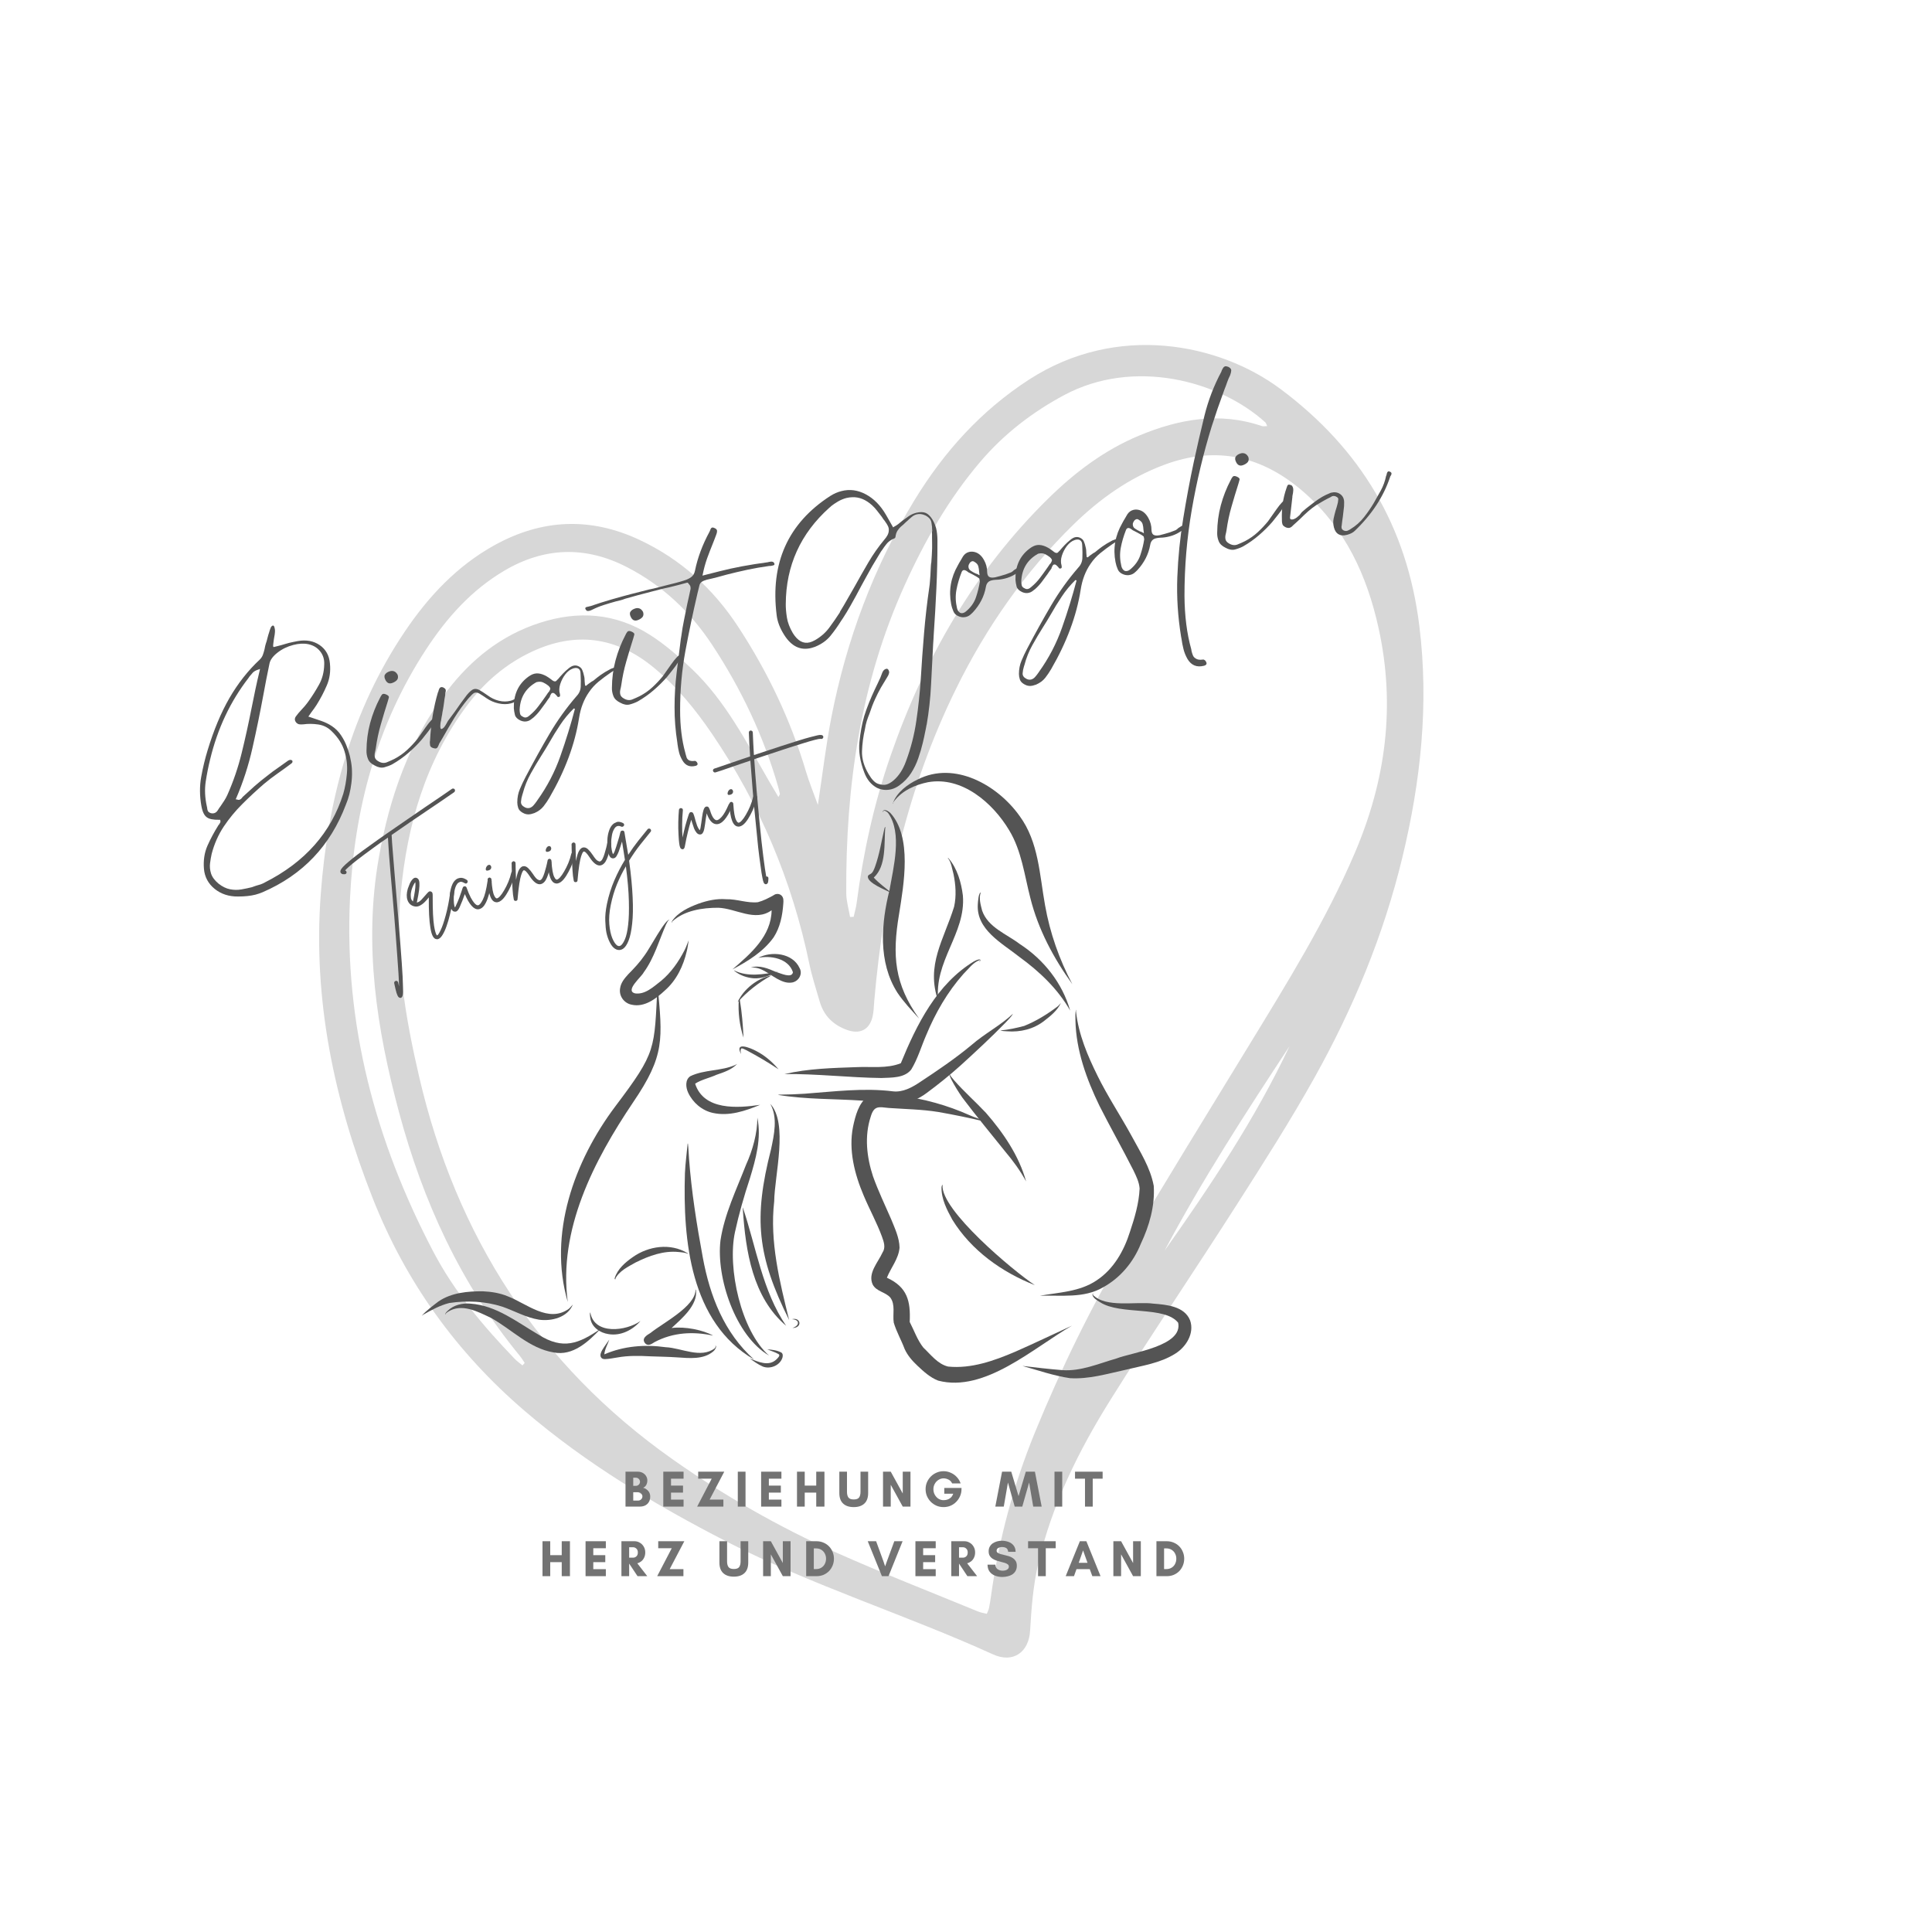 <svg xmlns="http://www.w3.org/2000/svg" xmlns:xlink="http://www.w3.org/1999/xlink" width="500" zoomAndPan="magnify" viewBox="0 0 375 375" height="500" preserveAspectRatio="xMidYMid meet" version="1.0"><defs><filter x="0%" y="0%" width="100%" height="100%" id="9a7b505ebc"><feColorMatrix values="0 0 0 0 1 0 0 0 0 1 0 0 0 0 1 0 0 0 1 0" color-interpolation-filters="sRGB"/></filter><g/><mask id="8e46ff9322"><g filter="url(#9a7b505ebc)"><rect x="-37.5" width="450" fill="#000000" y="-37.5" height="450" fill-opacity="0.16"/></g></mask><clipPath id="1cbed2e0c4"><rect x="0" width="219" y="0" height="262"/></clipPath><clipPath id="3cf935dcc0"><path d="M 198 251 L 231.887 251 L 231.887 268 L 198 268 Z M 198 251 " clip-rule="nonzero"/></clipPath><clipPath id="9dde5ffbe7"><path d="M 81.887 250 L 112 250 L 112 257 L 81.887 257 Z M 81.887 250 " clip-rule="nonzero"/></clipPath></defs><g mask="url(#8e46ff9322)"><g transform="matrix(1, 0, 0, 1, 60, 62)"><g clip-path="url(#1cbed2e0c4)"><path fill="#000000" d="M 98.75 94.234 C 99.691 88.027 100.324 82.555 101.379 77.168 C 104.309 62.207 109.551 48.09 117.512 35.059 C 123.246 25.68 130.422 17.703 139.766 11.66 C 156.801 0.645 176.648 4.613 188.586 13.535 C 204.121 25.148 213.105 40.188 215.492 59.48 C 217.379 74.746 215.77 89.625 212.195 104.438 C 208.57 119.473 202.688 133.625 195.191 147.074 C 190.484 155.52 185.258 163.684 180.051 171.84 C 171.977 184.48 163.562 196.895 155.605 209.602 C 149.383 219.535 144.18 230.035 141.516 241.543 C 140.535 245.762 140.191 250.16 139.945 254.5 C 139.715 258.668 136.672 260.902 132.742 259.113 C 115.684 251.355 97.715 245.797 80.996 237.199 C 67.094 230.047 53.781 222.094 41.863 211.879 C 28.598 200.512 18.723 186.797 12.32 170.52 C 4.863 151.59 0.742 132.094 2.25 111.672 C 3.602 93.387 8.168 76.055 18.539 60.637 C 23.141 53.797 28.676 47.871 35.969 43.828 C 45.168 38.73 54.605 38.312 64.145 42.797 C 72.129 46.551 78.402 52.215 83.273 59.648 C 89.012 68.418 93.461 77.723 96.441 87.758 C 97.031 89.742 97.824 91.664 98.75 94.234 Z M 131.543 251.242 C 131.727 250.77 131.902 250.453 131.965 250.121 C 132.129 249.309 132.258 248.492 132.371 247.672 C 133.895 236.742 136.723 226.184 140.91 215.957 C 145.938 203.695 151.707 191.805 158.453 180.414 C 166.273 167.211 174.336 154.148 182.34 141.047 C 189.785 128.855 197.34 116.719 202.977 103.531 C 208.992 89.457 210.906 74.98 207.574 59.887 C 205.324 49.699 201.145 40.645 193.203 33.641 C 185.18 26.562 176.176 24.402 165.945 28.23 C 159.176 30.762 153.461 34.828 148.34 39.832 C 138.871 49.094 131.422 59.801 125.582 71.664 C 116.168 90.793 111.527 111.172 109.691 132.289 C 109.602 133.348 109.598 134.434 109.336 135.449 C 108.691 137.938 106.859 138.766 104.457 137.926 C 101.688 136.949 99.871 135.129 99.074 132.305 C 98.402 129.926 97.602 127.562 97.105 125.145 C 93.758 108.973 87.48 94.078 78.191 80.422 C 74.914 75.602 71.258 71.141 66.746 67.457 C 59.566 61.602 51.695 60.543 43.258 64.484 C 38.125 66.879 33.961 70.488 30.59 75.02 C 22.578 85.781 19.035 98.137 17.793 111.285 C 16.645 123.449 18.633 135.32 21.379 147.09 C 28.559 177.895 44.535 202.902 70.508 221.219 C 80.461 228.242 91.016 234.301 102.133 239.273 C 111.277 243.363 120.629 246.992 129.891 250.812 C 130.406 251.02 130.973 251.094 131.543 251.242 Z M 41.41 203.027 C 41.555 202.867 41.703 202.707 41.848 202.547 C 41.52 202.07 41.223 201.566 40.855 201.121 C 29.402 187.191 22.094 171.164 17.453 153.898 C 13.105 137.719 10.566 121.348 13.52 104.531 C 15.598 92.727 19.445 81.703 26.785 72.098 C 31.484 65.953 37.316 61.297 44.758 58.895 C 52.227 56.48 59.488 56.98 66.168 61.234 C 69.121 63.117 71.82 65.48 74.363 67.914 C 80.852 74.129 84.898 82.07 89.332 89.727 C 89.879 90.676 90.441 91.609 91.094 92.703 C 91.285 92.297 91.391 92.18 91.371 92.09 C 91.277 91.629 91.168 91.172 91.039 90.723 C 88.215 80.891 83.906 71.785 78.27 63.227 C 74.004 56.742 68.605 51.656 61.766 48.117 C 53.691 43.934 45.664 44.156 37.824 48.809 C 31.492 52.562 26.727 57.906 22.738 63.992 C 13.09 78.715 8.746 95.137 7.93 112.512 C 6.793 136.82 12.863 159.516 24.102 180.941 C 28.199 188.758 33.816 195.426 39.891 201.738 C 40.348 202.219 40.902 202.598 41.41 203.027 Z M 104.996 115.984 C 105.227 115.973 105.461 115.965 105.691 115.957 C 105.887 115.082 106.148 114.219 106.266 113.332 C 107.543 103.59 109.617 94.039 112.844 84.738 C 119.398 65.824 129.105 48.867 143.469 34.762 C 148.652 29.672 154.375 25.348 161.125 22.539 C 168.844 19.332 176.719 17.902 184.914 20.695 C 185.211 20.797 185.57 20.707 185.957 20.707 C 185.805 20.395 185.758 20.129 185.602 19.984 C 176.555 11.797 159.996 7.512 146.594 14.668 C 140.387 17.984 134.91 22.203 130.324 27.57 C 124.137 34.82 119.484 42.984 115.57 51.645 C 106.977 70.656 104.133 90.734 104.258 111.379 C 104.266 112.914 104.738 114.449 104.996 115.984 Z M 166.035 180.77 C 175 168.066 183.645 155.168 190.297 141.055 C 181.766 154.023 173.32 167.043 166.035 180.77 Z M 166.035 180.77 " fill-opacity="1" fill-rule="evenodd"/></g></g></g><path fill="#545454" d="M 173.059 173.34 C 172.055 172.801 168.176 171.359 168.469 170.039 C 168.57 169.824 168.727 169.77 168.883 169.684 C 169.449 169.422 169.641 168.738 169.852 168.207 C 170.715 165.816 171.078 163.309 171.66 160.855 C 171.688 160.766 171.711 160.586 171.812 160.547 C 171.902 160.516 171.855 160.766 171.824 160.75 C 171.824 160.723 171.824 160.68 171.824 160.648 C 171.578 163.742 172.086 168.047 169.598 170.34 C 170.637 171.484 171.926 172.367 173.059 173.34 Z M 173.059 173.34 " fill-opacity="1" fill-rule="nonzero"/><path fill="#545454" d="M 178.41 197.719 C 176.922 196.086 175.41 194.504 174.18 192.668 C 170.41 186.738 171.023 179.297 172.648 172.77 C 173.414 168.363 175.164 161.742 172.414 157.848 C 172.23 157.562 171.363 157.004 171.434 157.652 C 171.438 157.66 171.426 157.664 171.422 157.656 C 171.398 157.605 171.367 157.539 171.379 157.48 C 171.426 157.277 171.57 157.254 171.758 157.234 C 172.164 157.262 172.488 157.531 172.797 157.773 C 177.098 162.453 175.418 171.684 174.504 177.453 C 173.152 185.492 173.59 190.996 178.41 197.719 Z M 178.41 197.719 " fill-opacity="1" fill-rule="nonzero"/><path fill="#545454" d="M 182.137 194.371 C 179.629 187.336 183.223 182.391 185.195 175.98 C 185.652 173.898 185.504 171.738 185.078 169.668 C 184.785 168.625 184.664 167.402 183.984 166.547 C 183.988 166.555 183.996 166.594 183.977 166.578 C 183.965 166.559 183.953 166.539 183.973 166.523 C 184.004 166.496 184.102 166.582 184.109 166.59 C 185.801 168.555 186.586 171.289 186.895 173.832 C 187.508 181.23 181.164 186.559 182.137 194.371 Z M 182.137 194.371 " fill-opacity="1" fill-rule="nonzero"/><path fill="#545454" d="M 208.145 191.035 C 204.492 185.977 201.504 180.379 199.988 174.297 C 198.836 169.859 198.305 165.168 195.891 161.172 C 192.715 155.84 186.734 150.652 180.133 151.824 C 177.625 152.328 175.141 153.434 173.559 155.492 C 173.484 155.629 173.297 155.805 173.367 155.965 C 173.379 155.969 173.395 155.973 173.406 155.977 C 173.422 156.02 173.289 155.965 173.312 155.891 C 174.078 153.77 176.148 152.242 178.129 151.293 C 185.312 147.637 193.668 152.41 197.914 158.398 C 201.609 163.426 201.773 169.801 202.844 175.707 C 203.789 181.082 205.621 186.27 208.145 191.035 Z M 208.145 191.035 " fill-opacity="1" fill-rule="nonzero"/><path fill="#545454" d="M 207.719 196.152 C 205.305 191.922 201.758 188.574 197.863 185.738 C 194.512 183.066 189.465 180.477 189.793 175.516 C 189.824 175.09 189.918 173.07 190.473 173.234 C 190.484 173.242 190.469 173.25 190.457 173.242 C 190.426 173.23 190.395 173.227 190.363 173.242 C 189.949 174.34 190.348 175.637 190.629 176.746 C 191.762 180.016 195.367 181.277 197.926 183.227 C 202.594 186.246 206.207 190.824 207.719 196.152 Z M 207.719 196.152 " fill-opacity="1" fill-rule="nonzero"/><path fill="#545454" d="M 171.059 209.242 C 164.797 209.164 158.477 208.395 152.27 208.477 C 156.871 207.398 161.578 207.297 166.262 207.129 C 169.113 206.992 172.141 207.457 174.848 206.371 C 177.93 198.84 181.855 190.973 189.039 186.605 C 189.402 186.391 190.75 185.801 190.125 186.73 C 190.094 186.652 190.234 186.469 190.207 186.352 C 190.203 186.348 190.199 186.344 190.195 186.336 C 188.867 186.777 187.957 188.113 186.988 189.059 C 183.902 192.539 181.551 196.625 179.777 200.914 C 178.805 203.145 178.137 205.523 176.863 207.605 C 175.523 209.293 173.016 209.145 171.059 209.242 Z M 171.059 209.242 " fill-opacity="1" fill-rule="nonzero"/><path fill="#545454" d="M 174.113 214.195 C 171.879 214.078 169.457 213.758 167.324 213.629 C 161.918 213.266 156.469 213.41 151.105 212.531 L 151.109 212.531 C 151.109 212.531 151.105 212.531 151.105 212.531 C 151.109 212.535 151.117 212.539 151.125 212.543 C 151.148 212.543 151.125 212.566 151.125 212.559 C 150.926 212.496 151.312 212.445 151.402 212.465 C 152.984 212.449 154.629 212.398 156.195 212.289 C 161.898 211.871 167.652 211.113 173.359 211.832 C 175.234 212.035 176.98 211.09 178.496 210.082 C 181.941 207.805 185.375 205.492 188.555 202.848 C 191.094 200.629 194.172 199.066 196.617 196.762 C 196.277 197.402 195.637 197.977 195.129 198.539 C 192.34 201.391 189.418 204.102 186.473 206.781 C 184.379 208.664 182.176 210.441 179.914 212.113 C 178.25 213.375 176.227 214.238 174.113 214.195 Z M 174.113 214.195 " fill-opacity="1" fill-rule="nonzero"/><path fill="#545454" d="M 195.434 200.172 C 195.031 200.145 194.504 200.141 194.176 200.012 C 195.762 199.871 197.273 199.531 198.793 199.133 C 201.117 198.199 203.289 196.855 205.273 195.352 C 205.52 195.164 205.746 194.863 205.93 194.668 C 205.25 196.109 203.961 197.164 202.723 198.117 C 200.652 199.762 198.039 200.383 195.434 200.172 Z M 195.434 200.172 " fill-opacity="1" fill-rule="nonzero"/><path fill="#545454" d="M 187.023 205.547 C 187.027 205.535 187.055 205.508 187.051 205.535 C 187.047 205.543 187.023 205.578 187.023 205.547 Z M 187.023 205.547 " fill-opacity="1" fill-rule="nonzero"/><path fill="#545454" d="M 199.164 229.32 C 198.035 227.223 196.621 225.305 195.09 223.488 C 192.316 220.016 189.461 216.594 186.789 213.043 C 186.027 211.941 185.32 210.797 184.695 209.613 C 184.621 209.48 184.027 208.27 184.32 208.293 C 184.34 208.309 184.309 208.309 184.297 208.309 C 184.305 208.309 184.285 208.316 184.289 208.312 C 184.383 208.859 184.898 209.277 185.223 209.719 C 187.164 211.934 189.371 213.871 191.383 216.016 C 194.754 219.883 197.801 224.363 199.164 229.32 Z M 199.164 229.32 " fill-opacity="1" fill-rule="nonzero"/><path fill="#545454" d="M 201.832 251.504 C 205.555 250.848 209.57 250.727 212.805 248.551 C 216.148 246.371 218.156 242.793 219.324 239.09 C 220.23 236.379 221.078 233.559 221.199 230.688 C 221.105 229.426 220.531 228.273 219.988 227.148 C 217.867 222.953 215.527 218.84 213.41 214.648 C 210.895 209.465 208.855 203.859 208.742 198.047 C 208.762 197.379 208.664 196.656 208.852 196.027 C 208.887 196.016 208.93 196.062 208.941 196.098 C 208.941 196.109 208.93 196.109 208.926 196.102 C 208.91 196.086 208.891 196.066 208.875 196.055 C 208.836 196.141 208.859 196.246 208.859 196.348 C 208.859 196.348 208.859 196.344 208.855 196.344 C 209.34 200.773 211.109 204.945 213.051 208.848 C 213.039 208.82 213.023 208.793 213.012 208.77 C 213.004 208.754 212.992 208.734 212.984 208.719 C 214.957 212.742 217.434 216.461 219.586 220.383 C 221.309 223.602 223.27 226.59 223.941 230.172 C 224.191 234.062 223.082 237.93 221.43 241.418 C 220.012 244.953 217.48 248.016 214.121 249.859 C 210.402 252.051 205.949 251.363 201.832 251.504 Z M 201.832 251.504 " fill-opacity="1" fill-rule="nonzero"/><path fill="#545454" d="M 182.094 267.977 C 180.539 267.375 179.273 266.211 178.078 265.086 C 177.078 264.145 176.16 263.102 175.59 261.84 C 174.945 260.113 174 258.488 173.477 256.727 C 173.227 255.117 173.844 253.242 172.801 251.844 C 171.832 250.762 170.102 250.684 169.387 249.324 C 168.395 247.129 170.422 245.043 171.285 243.141 C 171.949 242.148 171.562 241.074 171.195 240.051 C 170.191 237.305 168.758 234.73 167.633 232.039 C 165.867 227.887 164.676 223.215 165.57 218.715 C 166.031 216.566 166.629 214.156 168.473 212.77 C 170.348 211.695 172.648 212.473 174.66 212.688 C 179.375 213.266 183.906 214.543 188.211 216.465 C 189.156 216.922 190.238 217.133 191.125 217.648 C 191.145 217.676 191.145 217.711 191.137 217.746 C 191.137 217.754 191.125 217.754 191.125 217.746 C 191.129 217.742 191.121 217.734 191.125 217.734 C 191.121 217.719 191.121 217.688 191.113 217.684 C 188.168 216.984 185.113 216.359 182.105 215.832 C 178.926 215.32 175.707 215.281 172.504 215.055 C 170.559 214.852 169.648 214.547 169.004 216.754 C 167.758 220.523 168.23 224.605 169.445 228.316 C 170.461 231.164 171.773 233.887 172.977 236.656 C 173.688 238.418 174.555 240.223 174.602 242.152 C 174.438 244.312 172.922 246.047 172.145 248.004 C 176.102 249.82 176.77 252.508 176.574 256.594 C 177.441 258.258 178.051 260.102 179.23 261.578 C 180.676 262.941 182.016 264.773 184.035 265.25 C 188.508 265.703 192.941 264.121 197.004 262.391 C 200.707 260.773 204.426 258.969 208.062 257.312 C 200.648 261.578 191.152 270.359 182.094 267.977 Z M 182.094 267.977 " fill-opacity="1" fill-rule="nonzero"/><g clip-path="url(#3cf935dcc0)"><path fill="#545454" d="M 207.695 267.504 C 204.566 267.055 201.449 265.957 198.449 265.125 C 200.98 265.426 203.684 265.742 206.18 265.941 C 209.816 266.203 213.242 264.668 216.672 263.691 C 219.746 262.484 229.719 261.281 228.668 256.68 C 228.68 256.703 228.695 256.73 228.707 256.758 C 228.711 256.77 228.719 256.785 228.734 256.809 C 226.164 253.398 217.5 255.328 213.539 252.77 C 212.965 252.41 212.117 251.949 212.02 251.227 C 212.043 251.129 212.301 251.137 212.371 251.125 C 212.352 251.184 212.137 251.172 212.09 251.246 C 212.09 251.258 212.09 251.273 212.086 251.289 C 214.621 253.934 220.477 252.574 223.855 253.035 C 226.438 253.238 229.914 253.531 231.004 256.301 C 231.867 258.809 230.215 261.453 228.102 262.754 C 225.188 264.598 221.688 265.078 218.398 265.895 C 214.773 266.684 211.387 267.719 207.695 267.504 Z M 207.695 267.504 " fill-opacity="1" fill-rule="nonzero"/></g><path fill="#545454" d="M 200.863 249.445 C 194.434 246.93 188.5 242.676 184.852 236.75 C 183.785 234.809 182.684 232.691 182.75 230.426 C 182.754 230.379 182.836 229.941 182.961 229.969 C 182.977 229.973 182.969 229.984 182.953 229.984 C 182.961 229.98 182.945 229.996 182.945 229.996 C 182.523 234.848 196.723 246.711 200.863 249.445 Z M 200.863 249.445 " fill-opacity="1" fill-rule="nonzero"/><path fill="#545454" d="M 151.117 207.555 C 149.098 206.203 146.992 204.973 144.855 203.832 C 144.555 203.727 144.223 203.449 143.902 203.504 C 143.629 203.805 143.793 204.285 143.844 204.594 C 142.488 202.059 145.711 203.426 146.777 204 C 148.441 204.844 149.961 206.172 151.117 207.555 Z M 151.117 207.555 " fill-opacity="1" fill-rule="nonzero"/><path fill="#545454" d="M 138.359 216.016 C 136.246 215.547 134.473 214.02 133.566 212.078 C 133.102 211.078 132.945 209.574 133.996 208.887 C 136.723 207.57 140 207.922 142.734 206.699 C 142.836 206.668 143.047 206.48 143.047 206.535 C 142.016 207.625 140.477 208.137 139.109 208.602 C 137.77 209.215 136.105 209.562 134.934 210.336 C 134.934 210.336 134.922 210.336 134.922 210.336 C 136.598 215.578 143.195 215.094 147.543 214.445 C 144.652 215.641 141.508 216.715 138.359 216.016 Z M 138.359 216.016 " fill-opacity="1" fill-rule="nonzero"/><path fill="#545454" d="M 110.203 252.715 C 106.34 239.52 111.449 225.367 119.441 214.734 C 127.516 204.031 126.961 203.797 127.629 191.148 C 128.598 201.738 129.098 204.824 122.891 213.953 C 115.254 225.293 108.332 238.691 110.203 252.715 Z M 110.203 252.715 " fill-opacity="1" fill-rule="nonzero"/><path fill="#545454" d="M 144.32 201.414 C 143.543 199.02 143.223 196.492 143.406 193.98 C 143.453 193.84 143.602 193.949 143.594 194.062 C 144.008 196.477 144.203 199.008 144.32 201.414 Z M 144.32 201.414 " fill-opacity="1" fill-rule="nonzero"/><path fill="#545454" d="M 146.367 263.887 C 133.961 256.652 132.547 240.711 132.945 227.727 C 133.027 225.801 133.301 223.898 133.469 221.988 C 133.469 221.953 133.523 221.949 133.531 221.984 C 133.652 222.945 133.648 223.879 133.734 224.82 C 134.215 231.273 135.23 237.699 136.41 244.055 C 137.793 251.582 140.574 258.711 146.367 263.887 Z M 146.367 263.887 " fill-opacity="1" fill-rule="nonzero"/><path fill="#545454" d="M 149.273 263.117 C 142.75 259.309 138.973 247.988 139.848 240.738 C 140.625 235.625 142.949 230.887 144.801 226.094 C 146.098 223.25 147.027 219.863 147 216.934 C 147.832 220.926 146.711 224.922 145.551 228.734 C 144.441 232.082 143.398 235.723 142.664 239.125 C 141.137 246.086 143.844 258.359 149.273 263.117 Z M 149.273 263.117 " fill-opacity="1" fill-rule="nonzero"/><path fill="#545454" d="M 148.062 265.246 C 147.16 264.863 146.281 264.211 145.504 263.676 C 147.172 264.316 149.207 265.309 150.719 263.844 C 150.93 263.629 151.512 263.105 151.148 262.852 C 150.5 262.449 149.41 262.129 148.922 261.906 C 148.922 261.906 148.926 261.906 148.922 261.91 C 149.844 261.965 150.832 262.086 151.656 262.523 C 151.992 262.77 151.965 263.164 151.867 263.531 C 151.391 265.039 149.504 265.809 148.062 265.246 Z M 148.062 265.246 " fill-opacity="1" fill-rule="nonzero"/><path fill="#545454" d="M 153.172 256.219 C 146.984 243.789 146.223 236.512 149.656 223.082 C 150.262 220.238 151 216.906 149.504 214.242 C 149.504 214.242 149.504 214.242 149.504 214.246 C 149.5 214.242 149.5 214.238 149.496 214.238 C 153.047 218.035 150.34 228.141 150.27 233.191 C 149.379 241 151.328 248.742 153.172 256.219 Z M 153.172 256.219 " fill-opacity="1" fill-rule="nonzero"/><path fill="#545454" d="M 152.59 257.336 C 146.082 251.828 144.727 242.836 144.188 234.793 C 144.176 234.668 144.168 234.539 144.164 234.414 C 144.164 234.395 144.184 234.398 144.191 234.406 C 146.785 242.086 147.973 250.559 152.59 257.336 Z M 152.59 257.336 " fill-opacity="1" fill-rule="nonzero"/><path fill="#545454" d="M 153.793 257.754 C 155.16 257.383 155.363 256.145 153.715 256.055 C 155.48 255.609 155.785 257.789 153.793 257.754 Z M 153.793 257.754 " fill-opacity="1" fill-rule="nonzero"/><path fill="#545454" d="M 119.359 248.297 C 119.281 248.258 119.312 248.117 119.32 248.062 C 119.859 246.309 121.383 245.004 122.852 243.984 C 125.887 241.848 130.117 241.238 133.383 243.203 C 133.457 243.262 133.586 243.324 133.605 243.387 C 133.012 243.129 132.359 243.074 131.719 243.016 C 128.781 242.715 125.98 243.754 123.391 245.035 C 121.941 245.859 120.16 246.688 119.406 248.238 C 119.441 248.25 119.582 248.168 119.586 248.207 C 119.527 248.234 119.438 248.324 119.359 248.297 Z M 119.359 248.297 " fill-opacity="1" fill-rule="nonzero"/><path fill="#545454" d="M 118.102 258.949 C 116.453 258.707 114.832 257.609 114.586 255.867 C 114.566 255.754 114.387 254.648 114.641 254.754 C 114.641 254.754 114.641 254.754 114.645 254.754 C 114.641 254.754 114.641 254.754 114.641 254.754 C 114.668 254.777 114.609 254.766 114.594 254.766 C 114.586 254.773 114.586 254.789 114.582 254.797 C 114.582 254.797 114.582 254.797 114.586 254.797 C 115.387 259.152 121.551 258.367 124.312 256.41 C 122.809 258.152 120.484 259.359 118.102 258.949 Z M 118.102 258.949 " fill-opacity="1" fill-rule="nonzero"/><path fill="#545454" d="M 125.246 260.758 C 124.434 259.816 125.512 259.172 126.258 258.727 C 128.629 256.805 134.984 253.586 135 250.363 C 134.969 250.609 134.93 250.109 135.086 250.43 C 135.461 253.34 132.301 255.961 130.355 257.766 C 132.965 257.426 136.504 258.16 138.418 259.242 C 134.531 258.395 130.625 258.613 127.07 260.492 C 126.516 260.836 125.828 261.363 125.246 260.758 Z M 125.246 260.758 " fill-opacity="1" fill-rule="nonzero"/><path fill="#545454" d="M 116.641 263.43 C 116.406 262.992 116.672 262.445 116.883 262.055 C 117.301 261.352 117.809 260.695 118.266 260.012 C 117.965 260.914 117.371 261.883 117.301 262.883 C 121.062 261.246 125.18 260.93 129.215 261.492 C 132.27 261.625 136.02 263.77 138.742 261.695 C 138.859 261.551 138.969 261.32 138.848 261.176 C 138.848 261.176 138.844 261.172 138.844 261.168 C 138.844 261.168 138.844 261.168 138.844 261.172 C 138.844 261.168 138.84 261.168 138.84 261.168 C 138.84 261.168 138.84 261.168 138.836 261.168 C 138.836 261.168 138.84 261.168 138.84 261.168 C 139.266 261.336 138.672 262.148 138.434 262.316 C 136.508 263.945 133.75 263.609 131.406 263.465 C 129.648 263.344 127.988 263.332 126.238 263.262 C 124.086 263.148 121.934 263.102 119.809 263.488 C 119.02 263.609 118.219 263.777 117.418 263.805 C 117.109 263.805 116.801 263.734 116.641 263.43 Z M 116.641 263.43 " fill-opacity="1" fill-rule="nonzero"/><g clip-path="url(#9dde5ffbe7)"><path fill="#545454" d="M 104.629 256.152 C 102.121 255.746 99.887 254.457 97.504 253.625 C 94.203 252.566 90.625 252.398 87.207 252.914 C 85.395 253.367 83.746 254.273 82.145 255.184 C 82.047 255.223 81.957 255.363 81.875 255.363 C 82.828 254.316 83.996 253.469 85.117 252.605 C 87.605 250.906 90.816 250.609 93.758 250.641 C 95.395 250.719 97.039 250.977 98.559 251.613 C 102.246 253.031 106.449 256.859 110.395 254.047 C 110.699 253.805 110.953 253.449 111.191 253.207 C 110.176 255.707 107.086 256.488 104.629 256.152 Z M 104.629 256.152 " fill-opacity="1" fill-rule="nonzero"/></g><path fill="#545454" d="M 107.434 262.5 C 102.734 261.723 99.293 257.996 95.281 255.793 C 92.734 254.59 89.602 252.883 86.914 254.641 C 86.746 254.77 86.488 254.914 86.469 255.137 C 86.523 255.199 86.445 255.164 86.438 255.125 C 86.41 254.84 86.758 254.562 86.934 254.391 C 88.078 253.277 89.77 252.902 91.32 253.031 C 96.352 253.398 100.355 256.621 104.551 259.07 C 109.297 262.051 112.324 260.832 116.613 257.891 C 114.23 260.379 111.223 263.266 107.434 262.5 Z M 107.434 262.5 " fill-opacity="1" fill-rule="nonzero"/><path fill="#545454" d="M 142.156 188.164 C 145.695 185.121 149.715 181.688 149.77 176.68 C 146.559 179 142.867 176.32 139.422 176.195 C 136.336 176.184 132.84 176.719 130.496 178.852 C 130.449 178.926 130.348 179.035 130.426 179.109 C 130.434 179.117 130.484 179.137 130.453 179.141 C 130.289 179.094 130.371 178.93 130.426 178.809 C 131.59 177.066 133.746 176.078 135.617 175.387 C 137.328 174.785 139.121 174.391 140.941 174.539 C 143.02 174.48 145.051 175.344 147.109 175.117 C 148.188 174.832 149.184 174.305 150.156 173.766 C 150.609 173.414 151.293 173.418 151.703 173.84 C 152.125 174.262 152.078 174.844 152.039 175.387 C 151.883 177.66 151.43 179.988 150.172 181.926 C 148.16 184.754 145.109 186.594 142.156 188.164 Z M 142.156 188.164 " fill-opacity="1" fill-rule="nonzero"/><path fill="#545454" d="M 146.223 189.883 C 144.949 189.766 143.664 189.328 142.652 188.535 C 142.602 188.512 142.422 188.336 142.57 188.352 C 142.641 188.363 142.609 188.379 142.551 188.379 C 145.176 189.684 148.289 189.094 151.012 188.605 C 149.516 189.297 147.902 190.023 146.223 189.883 Z M 146.223 189.883 " fill-opacity="1" fill-rule="nonzero"/><path fill="#545454" d="M 150.777 189.945 C 149.16 189.043 147.703 187.613 145.723 187.812 C 147.387 187.246 149.145 188.012 150.676 188.68 C 151.457 188.875 153.695 189.992 153.91 188.711 C 153.055 186.02 149.543 185.398 147.121 185.934 C 147.125 185.934 147.125 185.934 147.125 185.934 C 147.121 185.938 147.121 185.938 147.117 185.941 C 147.117 185.941 147.117 185.945 147.117 185.945 C 147.117 185.945 147.117 185.945 147.117 185.949 L 147.117 185.945 C 147.117 185.949 147.117 185.949 147.117 185.949 C 147.125 185.957 147.117 185.965 147.105 185.957 L 147.102 185.957 C 149.703 184.531 153.859 184.957 155.203 187.91 C 155.891 189.16 154.898 190.633 153.539 190.73 C 152.543 190.836 151.645 190.414 150.777 189.945 Z M 150.777 189.945 " fill-opacity="1" fill-rule="nonzero"/><path fill="#545454" d="M 143.172 194.547 C 144.285 191.953 147.195 189.777 149.711 189.344 C 147.281 190.711 144.969 192.48 143.172 194.547 Z M 143.172 194.547 " fill-opacity="1" fill-rule="nonzero"/><path fill="#545454" d="M 122.621 195.016 C 121.121 194.734 120.078 193.293 120.371 191.781 C 120.516 190.734 121.238 189.875 121.926 189.121 C 123.07 187.961 124.191 186.777 125.113 185.426 C 125.957 184.383 129.277 178.07 129.949 178.586 C 129.613 178.586 129.469 179.16 129.297 179.398 C 127.91 182.539 127 185.93 124.941 188.742 C 124.504 189.641 121.262 192.25 123.23 192.809 C 123.199 192.805 123.168 192.797 123.141 192.793 C 123.117 192.785 123.094 192.777 123.078 192.781 C 125.129 193.199 126.816 191.539 128.316 190.387 C 130.266 188.77 131.715 186.672 132.867 184.434 C 133.195 183.824 133.418 183.09 133.68 182.496 C 133.57 183.188 133.48 183.883 133.316 184.566 C 132.641 187.477 131.328 190.258 129.051 192.25 C 127.348 193.832 125.105 195.574 122.621 195.016 Z M 122.621 195.016 " fill-opacity="1" fill-rule="nonzero"/><g fill="#545454" fill-opacity="1"><g transform="translate(34.711, 158.496)"><g><path d="M 29.656 -17.594 C 30.395 -17.113 31.004 -16.508 31.484 -15.781 C 31.973 -15.051 32.352 -14.305 32.625 -13.547 C 32.789 -13.117 32.93 -12.703 33.047 -12.297 C 33.172 -11.898 33.266 -11.508 33.328 -11.125 C 33.504 -10.332 33.598 -9.539 33.609 -8.75 C 33.629 -7.957 33.586 -7.18 33.484 -6.422 C 33.398 -5.723 33.27 -5.02 33.094 -4.312 C 32.914 -3.613 32.691 -2.945 32.422 -2.312 C 29.422 5.664 24.031 11.332 16.25 14.688 C 15.801 14.875 15.344 15.031 14.875 15.156 C 13.938 15.395 12.812 15.516 11.5 15.516 C 9.727 15.535 8.219 15.047 6.969 14.047 C 5.707 13.023 5.008 11.723 4.875 10.141 C 4.738 8.492 4.969 6.992 5.562 5.641 C 6.164 4.297 6.852 3.008 7.625 1.781 C 7.633 1.719 7.688 1.648 7.781 1.578 C 7.852 1.473 7.926 1.352 8 1.219 C 8.082 1.094 8.102 0.945 8.062 0.781 L 8.016 0.625 L 7.844 0.625 C 6.688 0.645 5.883 0.484 5.438 0.141 C 4.926 -0.211 4.57 -0.953 4.375 -2.078 C 4.031 -4.047 4.02 -5.922 4.344 -7.703 C 4.664 -9.492 5.078 -11.207 5.578 -12.844 C 6.766 -16.77 8.18 -20.16 9.828 -23.016 C 11.484 -25.867 13.43 -28.344 15.672 -30.438 C 15.973 -30.727 16.188 -31.047 16.312 -31.391 C 16.438 -31.742 16.547 -32.113 16.641 -32.5 C 16.66 -32.613 16.68 -32.723 16.703 -32.828 C 16.723 -32.941 16.75 -33.062 16.781 -33.188 C 16.832 -33.344 16.875 -33.488 16.906 -33.625 C 16.945 -33.77 16.992 -33.91 17.047 -34.047 C 17.109 -34.266 17.16 -34.469 17.203 -34.656 C 17.242 -34.844 17.297 -35.035 17.359 -35.234 C 17.41 -35.359 17.461 -35.52 17.516 -35.719 C 17.555 -35.863 17.598 -36.004 17.641 -36.141 C 17.68 -36.285 17.738 -36.441 17.812 -36.609 C 17.844 -36.703 17.898 -36.801 17.984 -36.906 C 18.078 -37.008 18.176 -37.07 18.281 -37.094 C 18.383 -37.062 18.461 -36.988 18.516 -36.875 C 18.641 -36.5 18.688 -36.145 18.656 -35.812 C 18.633 -35.488 18.594 -35.18 18.531 -34.891 C 18.531 -34.891 18.504 -34.738 18.453 -34.438 C 18.398 -34.133 18.359 -33.82 18.328 -33.5 C 18.297 -33.188 18.297 -33.008 18.328 -32.969 L 18.422 -32.906 L 18.5 -32.922 C 18.758 -32.992 19.004 -33.055 19.234 -33.109 C 19.461 -33.172 19.688 -33.227 19.906 -33.281 C 20.164 -33.352 20.41 -33.426 20.641 -33.5 C 20.867 -33.57 21.109 -33.641 21.359 -33.703 C 21.641 -33.773 21.922 -33.836 22.203 -33.891 C 22.492 -33.953 22.785 -34.008 23.078 -34.062 C 24.734 -34.352 26.156 -34.094 27.344 -33.281 C 28.531 -32.457 29.191 -31.27 29.328 -29.719 C 29.484 -28.164 29.281 -26.742 28.719 -25.453 C 28.164 -24.16 27.504 -22.898 26.734 -21.672 C 26.598 -21.453 26.445 -21.227 26.281 -21 C 26.113 -20.77 25.938 -20.531 25.75 -20.281 L 25.141 -19.406 L 25.578 -19.266 C 26.254 -19.035 26.945 -18.801 27.656 -18.562 C 28.363 -18.32 29.031 -18 29.656 -17.594 Z M 21.234 -10.875 C 21.484 -11.008 21.688 -11.039 21.844 -10.969 C 22.008 -10.906 22.082 -10.801 22.062 -10.656 C 22.07 -10.539 21.988 -10.414 21.812 -10.281 C 20.926 -9.613 20.035 -8.969 19.141 -8.344 C 18.242 -7.719 17.375 -7.051 16.531 -6.344 C 15.094 -5.102 13.695 -3.805 12.344 -2.453 C 10.988 -1.109 9.781 0.352 8.719 1.938 C 7.664 3.531 6.883 5.297 6.375 7.234 C 6.25 7.785 6.145 8.391 6.062 9.047 C 5.977 9.703 6.039 10.367 6.25 11.047 C 6.469 11.734 6.953 12.391 7.703 13.016 C 8.461 13.609 9.207 13.973 9.938 14.109 C 10.676 14.254 11.406 14.266 12.125 14.141 C 12.852 14.016 13.547 13.867 14.203 13.703 C 14.379 13.629 14.535 13.57 14.672 13.531 C 14.805 13.5 14.93 13.457 15.047 13.406 C 15.336 13.332 15.617 13.25 15.891 13.156 C 16.16 13.062 16.422 12.941 16.672 12.797 C 24.473 8.859 29.555 3.113 31.922 -4.438 C 32.266 -5.633 32.5 -6.945 32.625 -8.375 C 32.75 -9.801 32.598 -11.219 32.172 -12.625 C 31.754 -14.039 30.922 -15.352 29.672 -16.562 C 28.941 -17.289 28.07 -17.727 27.062 -17.875 C 26.051 -18.02 25.102 -18.031 24.219 -17.906 C 23.875 -17.875 23.598 -17.875 23.391 -17.906 C 23.18 -17.938 22.984 -18.047 22.797 -18.234 C 22.422 -18.672 22.43 -19.117 22.828 -19.578 C 22.953 -19.742 23.078 -19.906 23.203 -20.062 C 23.336 -20.219 23.473 -20.367 23.609 -20.516 C 23.898 -20.816 24.18 -21.129 24.453 -21.453 C 24.723 -21.773 24.973 -22.098 25.203 -22.422 C 25.898 -23.391 26.566 -24.445 27.203 -25.594 C 27.848 -26.738 28.188 -28.047 28.219 -29.516 C 28.27 -30.492 28.008 -31.344 27.438 -32.062 C 26.875 -32.781 26.113 -33.242 25.156 -33.453 C 24.289 -33.641 23.312 -33.594 22.219 -33.312 C 21.051 -33.008 20.023 -32.508 19.141 -31.812 C 18.254 -31.113 17.738 -30.406 17.594 -29.688 C 17.375 -28.664 17.164 -27.641 16.969 -26.609 C 16.77 -25.578 16.578 -24.551 16.391 -23.531 C 15.766 -20.145 15.066 -16.75 14.297 -13.344 C 13.535 -9.938 12.473 -6.656 11.109 -3.5 L 11.016 -3.359 L 11.234 -3.328 C 11.43 -3.242 11.609 -3.223 11.766 -3.266 C 11.859 -3.285 11.945 -3.332 12.031 -3.406 C 12.113 -3.477 12.188 -3.547 12.25 -3.609 C 12.301 -3.711 12.336 -3.77 12.359 -3.781 C 13.141 -4.508 13.93 -5.227 14.734 -5.938 C 15.547 -6.645 16.383 -7.328 17.25 -7.984 C 17.895 -8.504 18.555 -8.992 19.234 -9.453 C 19.91 -9.922 20.578 -10.395 21.234 -10.875 Z M 15.75 -28.656 L 15.469 -28.547 C 14.957 -28.391 14.582 -28.18 14.344 -27.922 C 14.102 -27.66 13.891 -27.41 13.703 -27.172 L 13.516 -26.891 C 9.992 -22.336 7.516 -17.078 6.078 -11.109 C 5.742 -9.766 5.457 -8.328 5.219 -6.797 C 4.988 -5.266 5.062 -3.656 5.438 -1.969 C 5.457 -1.914 5.477 -1.82 5.5 -1.688 C 5.5 -1.531 5.535 -1.348 5.609 -1.141 C 5.691 -0.93 5.898 -0.77 6.234 -0.656 C 6.461 -0.602 6.664 -0.602 6.844 -0.656 C 7.125 -0.727 7.359 -0.91 7.547 -1.203 C 7.641 -1.359 7.727 -1.5 7.812 -1.625 C 7.906 -1.75 8.004 -1.883 8.109 -2.031 C 8.336 -2.363 8.566 -2.707 8.797 -3.062 C 9.035 -3.426 9.242 -3.805 9.422 -4.203 C 10.598 -6.848 11.523 -9.566 12.203 -12.359 C 12.891 -15.16 13.523 -18.039 14.109 -21 C 14.348 -22.219 14.598 -23.441 14.859 -24.672 C 15.117 -25.898 15.398 -27.133 15.703 -28.375 Z M 15.75 -28.656 "/></g></g></g><g fill="#545454" fill-opacity="1"><g transform="translate(72.73, 148.762)"><g><path d="M 11.688 -9.438 C 11.77 -9.406 11.832 -9.301 11.875 -9.125 C 11.926 -8.945 11.863 -8.754 11.688 -8.547 C 11.508 -8.336 11.367 -8.164 11.266 -8.031 C 10.941 -7.531 10.594 -7.047 10.219 -6.578 C 9.852 -6.109 9.488 -5.648 9.125 -5.203 C 8.332 -4.285 7.461 -3.422 6.516 -2.609 C 5.578 -1.797 4.547 -1.066 3.422 -0.422 C 2.941 -0.172 2.422 0.023 1.859 0.172 C 1.305 0.316 0.691 0.203 0.016 -0.172 C -0.672 -0.504 -1.113 -0.938 -1.312 -1.469 C -1.52 -2 -1.613 -2.535 -1.594 -3.078 C -1.582 -4.922 -1.348 -6.695 -0.891 -8.406 C -0.43 -10.113 0.207 -11.75 1.031 -13.312 C 1.125 -13.52 1.242 -13.723 1.391 -13.922 C 1.547 -14.129 1.82 -14.145 2.219 -13.969 C 2.645 -13.789 2.816 -13.578 2.734 -13.328 C 2.66 -13.078 2.598 -12.852 2.547 -12.656 C 2.066 -11.145 1.613 -9.645 1.188 -8.156 C 0.758 -6.676 0.438 -5.148 0.219 -3.578 C 0.176 -3.297 0.113 -2.992 0.031 -2.672 C -0.039 -2.359 -0.039 -2.055 0.031 -1.766 C 0.102 -1.473 0.316 -1.223 0.672 -1.016 C 1.254 -0.66 1.812 -0.586 2.344 -0.797 C 2.883 -1.016 3.375 -1.234 3.812 -1.453 C 4.738 -1.941 5.562 -2.52 6.281 -3.188 C 7 -3.852 7.664 -4.562 8.281 -5.312 C 8.363 -5.426 8.562 -5.707 8.875 -6.156 C 9.195 -6.613 9.547 -7.109 9.922 -7.641 C 10.297 -8.172 10.648 -8.613 10.984 -8.969 C 11.328 -9.32 11.562 -9.477 11.688 -9.438 Z M 3.422 -16.203 C 2.859 -15.992 2.426 -16.16 2.125 -16.703 C 1.863 -17.18 1.82 -17.555 2 -17.828 C 2.176 -18.109 2.473 -18.316 2.891 -18.453 C 3.18 -18.555 3.461 -18.562 3.734 -18.469 C 4.016 -18.375 4.254 -18.145 4.453 -17.781 C 4.578 -17.363 4.535 -17.031 4.328 -16.781 C 4.117 -16.539 3.816 -16.348 3.422 -16.203 Z M 3.422 -16.203 "/></g></g></g><g fill="#545454" fill-opacity="1"><g transform="translate(85.277, 145.55)"><g><path d="M 15.125 -10.141 C 15.27 -10.16 15.359 -10.148 15.391 -10.109 C 15.441 -10.023 15.414 -9.922 15.312 -9.797 C 14.926 -9.422 14.441 -9.16 13.859 -9.016 C 13.148 -8.828 12.363 -8.828 11.5 -9.016 C 10.645 -9.203 9.867 -9.535 9.172 -10.016 C 8.566 -10.43 8.102 -10.734 7.781 -10.922 C 7.469 -11.109 7.172 -11.164 6.891 -11.094 C 6.711 -11.039 6.523 -10.914 6.328 -10.719 C 6.141 -10.52 5.906 -10.27 5.625 -9.969 C 4.633 -8.781 3.738 -7.539 2.938 -6.25 C 2.145 -4.957 1.383 -3.66 0.656 -2.359 L -0.047 -1.172 C -0.055 -1.109 -0.098 -1 -0.172 -0.844 C -0.223 -0.727 -0.281 -0.613 -0.344 -0.5 C -0.414 -0.383 -0.516 -0.312 -0.641 -0.281 C -0.785 -0.25 -1 -0.281 -1.281 -0.375 C -1.602 -0.5 -1.773 -0.672 -1.797 -0.891 C -1.828 -1.117 -1.844 -1.344 -1.844 -1.562 L -1.812 -1.734 C -1.625 -5.211 -1.109 -8.363 -0.266 -11.188 L -0.203 -11.281 C -0.172 -11.457 -0.113 -11.641 -0.031 -11.828 C 0.051 -12.016 0.172 -12.129 0.328 -12.172 C 0.43 -12.203 0.555 -12.191 0.703 -12.141 C 0.91 -12.047 1.055 -11.945 1.141 -11.844 C 1.234 -11.719 1.27 -11.582 1.25 -11.438 C 1.227 -11.289 1.195 -11.141 1.156 -10.984 C 1.133 -10.828 1.129 -10.719 1.141 -10.656 L 1 -9.844 C 0.945 -9.438 0.891 -9.016 0.828 -8.578 C 0.766 -8.141 0.688 -7.707 0.594 -7.281 C 0.57 -7 0.523 -6.719 0.453 -6.438 C 0.391 -6.156 0.344 -5.875 0.312 -5.594 C 0.289 -5.582 0.266 -5.461 0.234 -5.234 C 0.203 -5.016 0.188 -4.781 0.188 -4.531 C 0.195 -4.289 0.227 -4.145 0.281 -4.094 L 0.375 -4.062 L 0.453 -4.047 C 0.691 -4.16 0.879 -4.316 1.016 -4.516 C 1.16 -4.711 1.289 -4.922 1.406 -5.141 C 1.438 -5.203 1.473 -5.27 1.516 -5.344 C 1.566 -5.426 1.617 -5.52 1.672 -5.625 L 2.953 -7.344 C 3.336 -7.914 3.727 -8.473 4.125 -9.016 C 4.531 -9.566 4.93 -10.109 5.328 -10.641 C 5.891 -11.316 6.348 -11.703 6.703 -11.797 C 7.035 -11.879 7.395 -11.816 7.781 -11.609 C 8.164 -11.398 8.68 -11.066 9.328 -10.609 C 10.023 -10.086 10.77 -9.727 11.562 -9.531 C 12.352 -9.344 13.102 -9.344 13.812 -9.531 C 14.039 -9.582 14.258 -9.664 14.469 -9.781 C 14.539 -9.801 14.633 -9.852 14.75 -9.938 C 14.914 -10.051 15.039 -10.117 15.125 -10.141 Z M 15.125 -10.141 "/></g></g></g><g fill="#545454" fill-opacity="1"><g transform="translate(101.359, 141.432)"><g><path d="M 17.875 -11.859 C 18 -11.898 18.086 -11.91 18.141 -11.891 C 18.203 -11.879 18.242 -11.879 18.266 -11.891 C 18.336 -11.742 18.25 -11.582 18 -11.406 C 17.758 -11.238 17.555 -11.109 17.391 -11.016 C 17.297 -10.953 17.223 -10.906 17.172 -10.875 C 16.348 -10.312 15.57 -9.734 14.844 -9.141 C 14.125 -8.555 13.5 -7.875 12.969 -7.094 C 11.977 -5.676 11.332 -3.992 11.031 -2.047 C 10.238 3.016 8.328 8.156 5.297 13.375 C 4.953 13.969 4.566 14.535 4.141 15.078 C 3.711 15.617 3.129 16.051 2.391 16.375 C 2.18 16.445 1.977 16.508 1.781 16.562 C 1.164 16.719 0.586 16.629 0.047 16.297 C -0.398 16.035 -0.676 15.723 -0.781 15.359 C -0.895 15.004 -0.953 14.656 -0.953 14.312 C -0.953 13.375 -0.785 12.516 -0.453 11.734 C -0.129 10.961 0.227 10.195 0.625 9.438 C 2.238 6.375 3.801 3.555 5.312 0.984 C 6.82 -1.586 8.57 -4.023 10.562 -6.328 C 11.062 -6.848 11.328 -7.461 11.359 -8.172 C 11.391 -8.891 11.383 -9.609 11.344 -10.328 L 11.312 -10.906 C 11.281 -11.25 11.148 -11.492 10.922 -11.641 C 10.848 -11.703 10.738 -11.742 10.594 -11.766 C 10.445 -11.797 10.266 -11.785 10.047 -11.734 C 9.961 -11.711 9.895 -11.691 9.844 -11.672 C 9.301 -11.484 8.805 -11.102 8.359 -10.531 C 7.922 -9.957 7.594 -9.32 7.375 -8.625 C 7.164 -7.938 7.145 -7.32 7.312 -6.781 C 7.383 -6.469 7.363 -6.273 7.25 -6.203 C 7.195 -6.191 7.145 -6.176 7.094 -6.156 C 6.969 -6.125 6.879 -6.148 6.828 -6.234 C 6.711 -6.398 6.562 -6.566 6.375 -6.734 C 6.195 -6.91 6.016 -6.973 5.828 -6.922 C 5.734 -6.898 5.656 -6.832 5.594 -6.719 C 5.531 -6.602 5.469 -6.484 5.406 -6.359 C 5.383 -6.223 5.359 -6.141 5.328 -6.109 C 5.203 -5.93 5.07 -5.754 4.938 -5.578 C 4.812 -5.398 4.691 -5.223 4.578 -5.047 C 4.223 -4.555 3.859 -4.062 3.484 -3.562 C 3.109 -3.062 2.68 -2.598 2.203 -2.172 C 1.992 -2.016 1.797 -1.863 1.609 -1.719 C 1.422 -1.582 1.207 -1.488 0.969 -1.438 C 0.57 -1.332 0.141 -1.379 -0.328 -1.578 C -0.93 -1.859 -1.289 -2.219 -1.406 -2.656 C -1.52 -3.102 -1.594 -3.539 -1.625 -3.969 C -1.688 -6.531 -0.816 -8.516 0.984 -9.922 C 1.453 -10.297 1.898 -10.539 2.328 -10.656 C 3.285 -10.895 4.391 -10.523 5.641 -9.547 C 5.785 -9.422 5.926 -9.32 6.062 -9.25 C 6.207 -9.176 6.348 -9.156 6.484 -9.188 C 6.555 -9.207 6.664 -9.305 6.812 -9.484 L 6.953 -9.609 C 7.254 -9.973 7.57 -10.332 7.906 -10.688 C 8.25 -11.051 8.625 -11.395 9.031 -11.719 C 9.344 -11.977 9.641 -12.145 9.922 -12.219 C 10.254 -12.301 10.57 -12.273 10.875 -12.141 C 11.258 -11.973 11.52 -11.723 11.656 -11.391 C 11.801 -11.055 11.91 -10.703 11.984 -10.328 C 12.035 -10.148 12.07 -9.961 12.094 -9.766 C 12.113 -9.566 12.125 -9.352 12.125 -9.125 L 12.203 -8.359 L 12.453 -8.328 C 12.473 -8.391 12.613 -8.516 12.875 -8.703 C 13.133 -8.891 13.332 -9.031 13.469 -9.125 C 13.656 -9.227 13.773 -9.297 13.828 -9.328 C 14.066 -9.523 14.297 -9.711 14.516 -9.891 C 14.742 -10.078 14.973 -10.25 15.203 -10.406 C 15.734 -10.789 16.398 -11.191 17.203 -11.609 C 17.285 -11.629 17.383 -11.664 17.5 -11.719 C 17.625 -11.781 17.75 -11.828 17.875 -11.859 Z M 5.156 -7.109 C 5.27 -7.273 5.363 -7.453 5.438 -7.641 C 5.508 -7.836 5.375 -8.082 5.031 -8.375 C 4.758 -8.594 4.445 -8.785 4.094 -8.953 C 3.738 -9.129 3.305 -9.156 2.797 -9.031 L 2.75 -9.016 C 0.695 -7.867 -0.383 -6.094 -0.5 -3.688 C -0.5 -3.469 -0.473 -3.219 -0.422 -2.938 C -0.379 -2.664 -0.191 -2.457 0.141 -2.312 C 0.359 -2.176 0.578 -2.133 0.797 -2.188 C 0.93 -2.219 1.055 -2.273 1.172 -2.359 C 1.285 -2.453 1.391 -2.535 1.484 -2.609 C 2.129 -3.148 2.676 -3.723 3.125 -4.328 C 3.582 -4.93 4.016 -5.523 4.422 -6.109 C 4.523 -6.242 4.625 -6.383 4.719 -6.531 C 4.812 -6.676 4.906 -6.816 5 -6.953 C 5.008 -6.984 5.062 -7.035 5.156 -7.109 Z M 2.938 13.906 C 4.852 11.238 6.348 8.367 7.422 5.297 C 8.504 2.223 9.441 -0.82 10.234 -3.844 L 10.016 -3.922 C 8.992 -2.922 8.102 -1.844 7.344 -0.688 C 6.582 0.457 5.879 1.602 5.234 2.75 C 4.992 3.156 4.75 3.566 4.5 3.984 C 4.25 4.41 3.988 4.828 3.719 5.234 C 3.008 6.359 2.32 7.52 1.656 8.719 C 0.988 9.914 0.477 11.188 0.125 12.531 L 0.016 12.875 C -0.117 13.289 -0.203 13.723 -0.234 14.172 C -0.273 14.629 -0.023 14.992 0.516 15.266 C 0.816 15.422 1.117 15.461 1.422 15.391 C 1.723 15.305 1.984 15.133 2.203 14.875 C 2.422 14.625 2.625 14.363 2.812 14.094 Z M 2.938 13.906 "/></g></g></g><g fill="#545454" fill-opacity="1"><g transform="translate(120.369, 136.565)"><g><path d="M 11.688 -9.438 C 11.77 -9.406 11.832 -9.301 11.875 -9.125 C 11.926 -8.945 11.863 -8.754 11.688 -8.547 C 11.508 -8.336 11.367 -8.164 11.266 -8.031 C 10.941 -7.531 10.594 -7.047 10.219 -6.578 C 9.852 -6.109 9.488 -5.648 9.125 -5.203 C 8.332 -4.285 7.461 -3.422 6.516 -2.609 C 5.578 -1.797 4.547 -1.066 3.422 -0.422 C 2.941 -0.172 2.422 0.023 1.859 0.172 C 1.305 0.316 0.691 0.203 0.016 -0.172 C -0.672 -0.504 -1.113 -0.938 -1.312 -1.469 C -1.52 -2 -1.613 -2.535 -1.594 -3.078 C -1.582 -4.922 -1.348 -6.695 -0.891 -8.406 C -0.43 -10.113 0.207 -11.75 1.031 -13.312 C 1.125 -13.52 1.242 -13.723 1.391 -13.922 C 1.547 -14.129 1.82 -14.145 2.219 -13.969 C 2.645 -13.789 2.816 -13.578 2.734 -13.328 C 2.66 -13.078 2.598 -12.852 2.547 -12.656 C 2.066 -11.145 1.613 -9.645 1.188 -8.156 C 0.758 -6.676 0.438 -5.148 0.219 -3.578 C 0.176 -3.297 0.113 -2.992 0.031 -2.672 C -0.039 -2.359 -0.039 -2.055 0.031 -1.766 C 0.102 -1.473 0.316 -1.223 0.672 -1.016 C 1.254 -0.66 1.812 -0.586 2.344 -0.797 C 2.883 -1.016 3.375 -1.234 3.812 -1.453 C 4.738 -1.941 5.562 -2.52 6.281 -3.188 C 7 -3.852 7.664 -4.562 8.281 -5.312 C 8.363 -5.426 8.562 -5.707 8.875 -6.156 C 9.195 -6.613 9.547 -7.109 9.922 -7.641 C 10.297 -8.172 10.648 -8.613 10.984 -8.969 C 11.328 -9.32 11.562 -9.477 11.688 -9.438 Z M 3.422 -16.203 C 2.859 -15.992 2.426 -16.16 2.125 -16.703 C 1.863 -17.18 1.82 -17.555 2 -17.828 C 2.176 -18.109 2.473 -18.316 2.891 -18.453 C 3.18 -18.555 3.461 -18.562 3.734 -18.469 C 4.016 -18.375 4.254 -18.145 4.453 -17.781 C 4.578 -17.363 4.535 -17.031 4.328 -16.781 C 4.117 -16.539 3.816 -16.348 3.422 -16.203 Z M 3.422 -16.203 "/></g></g></g><g fill="#545454" fill-opacity="1"><g transform="translate(132.915, 133.352)"><g><path d="M 17.156 -24.266 C 17.25 -24.223 17.328 -24.129 17.391 -23.984 C 17.41 -23.898 17.41 -23.82 17.391 -23.75 C 17.379 -23.688 17.281 -23.633 17.094 -23.594 C 17.02 -23.57 16.938 -23.551 16.844 -23.531 C 16.75 -23.52 16.664 -23.508 16.594 -23.5 L 16.391 -23.5 C 14.953 -23.301 13.547 -23.055 12.172 -22.766 C 10.805 -22.473 9.492 -22.164 8.234 -21.844 L 6.281 -21.312 C 5.957 -21.227 5.625 -21.145 5.281 -21.062 C 4.938 -20.988 4.598 -20.91 4.266 -20.828 C 3.867 -20.723 3.539 -20.582 3.281 -20.406 C 3.031 -20.227 2.875 -19.957 2.812 -19.594 L 2.453 -18.125 C 1.609 -14.508 0.832 -10.812 0.125 -7.031 C -0.57 -3.258 -0.914 0.594 -0.906 4.531 C -0.906 7.613 -0.57 10.348 0.094 12.734 C 0.125 12.836 0.148 12.941 0.172 13.047 C 0.234 13.273 0.297 13.488 0.359 13.688 C 0.43 13.883 0.566 14.051 0.766 14.188 C 1.047 14.352 1.414 14.406 1.875 14.344 C 1.988 14.312 2.082 14.332 2.156 14.406 C 2.281 14.477 2.375 14.586 2.438 14.734 C 2.508 14.91 2.504 15.039 2.422 15.125 C 2.336 15.207 2.238 15.266 2.125 15.297 L 2.109 15.297 C 0.984 15.586 0.133 15.242 -0.438 14.266 C -0.758 13.734 -0.984 13.207 -1.109 12.688 C -1.234 12.176 -1.332 11.656 -1.406 11.125 L -1.438 10.828 C -1.812 8.492 -1.992 6.188 -1.984 3.906 C -1.984 1.633 -1.848 -0.598 -1.578 -2.797 C -1.316 -5.004 -1.047 -7.18 -0.766 -9.328 L -0.672 -9.891 C -0.535 -10.941 -0.359 -11.988 -0.141 -13.031 C 0.078 -14.082 0.285 -15.113 0.484 -16.125 C 0.598 -16.625 0.707 -17.113 0.812 -17.594 C 0.926 -18.07 1.031 -18.555 1.125 -19.047 C 1.133 -19.191 1.125 -19.344 1.094 -19.5 C 1.062 -19.664 0.906 -19.898 0.625 -20.203 L 0.516 -20.266 L 0.438 -20.25 C -0.113 -20.102 -0.68 -19.953 -1.266 -19.797 C -1.859 -19.648 -2.441 -19.504 -3.016 -19.359 C -3.598 -19.242 -4.188 -19.109 -4.781 -18.953 C -5.375 -18.797 -5.977 -18.641 -6.594 -18.484 C -8.469 -18.004 -10.125 -17.555 -11.562 -17.141 C -11.852 -17.023 -12.148 -16.926 -12.453 -16.844 C -12.754 -16.77 -13.055 -16.695 -13.359 -16.625 C -14.148 -16.406 -14.938 -16.172 -15.719 -15.922 C -16.508 -15.672 -17.254 -15.367 -17.953 -15.016 C -18.16 -14.91 -18.344 -14.836 -18.5 -14.797 C -18.664 -14.754 -18.828 -14.75 -18.984 -14.781 C -19.078 -14.844 -19.172 -14.953 -19.266 -15.109 C -19.379 -15.328 -19.297 -15.473 -19.016 -15.547 C -18.961 -15.555 -18.859 -15.578 -18.703 -15.609 C -18.555 -15.648 -18.484 -15.672 -18.484 -15.672 L -18.359 -15.688 C -16.973 -16.164 -15.594 -16.602 -14.219 -17 C -12.844 -17.395 -11.613 -17.734 -10.531 -18.016 C -9.938 -18.16 -9.344 -18.312 -8.75 -18.469 C -8.156 -18.625 -7.566 -18.773 -6.984 -18.922 C -6.398 -19.035 -5.805 -19.172 -5.203 -19.328 C -4.609 -19.484 -4.023 -19.633 -3.453 -19.781 C -2.891 -19.926 -2.328 -20.066 -1.766 -20.203 C -1.211 -20.348 -0.656 -20.508 -0.094 -20.688 C 0.414 -20.844 0.859 -21.055 1.234 -21.328 C 1.617 -21.598 1.867 -22.02 1.984 -22.594 C 2.492 -25.094 3.426 -27.598 4.781 -30.109 C 4.789 -30.16 4.828 -30.238 4.891 -30.344 C 4.922 -30.457 4.969 -30.578 5.031 -30.703 C 5.102 -30.836 5.195 -30.922 5.312 -30.953 C 5.445 -30.984 5.625 -30.941 5.844 -30.828 C 6.125 -30.691 6.266 -30.508 6.266 -30.281 C 6.266 -30.062 6.211 -29.828 6.109 -29.578 C 5.984 -29.242 5.863 -28.926 5.75 -28.625 C 5.645 -28.32 5.531 -28.031 5.406 -27.75 C 5.039 -26.852 4.68 -25.922 4.328 -24.953 C 3.984 -23.984 3.703 -22.945 3.484 -21.844 L 3.422 -21.625 L 6.812 -22.484 C 9.488 -23.172 12.582 -23.75 16.094 -24.219 C 16.145 -24.227 16.227 -24.25 16.344 -24.281 C 16.477 -24.312 16.613 -24.332 16.75 -24.344 C 16.895 -24.352 17.031 -24.328 17.156 -24.266 Z M 17.156 -24.266 "/></g></g></g><g fill="#545454" fill-opacity="1"><g transform="translate(139.455, 131.678)"><g/></g></g><g fill="#545454" fill-opacity="1"><g transform="translate(150.861, 128.758)"><g><path d="M 30.375 -5.578 C 30.363 -5.285 30.348 -4.992 30.328 -4.703 C 30.316 -4.422 30.297 -4.125 30.266 -3.812 C 30.117 -1.188 29.984 1.445 29.859 4.094 C 29.734 6.738 29.445 9.352 29 11.938 C 28.969 11.969 28.953 11.992 28.953 12.016 C 28.953 12.047 28.953 12.078 28.953 12.109 C 28.922 12.305 28.883 12.5 28.844 12.688 C 28.801 12.883 28.758 13.082 28.719 13.281 C 28.582 14.008 28.422 14.75 28.234 15.5 C 28.016 16.438 27.727 17.41 27.375 18.422 C 27.031 19.43 26.566 20.391 25.984 21.297 C 25.41 22.211 24.633 23.02 23.656 23.719 C 23.176 24.062 22.672 24.301 22.141 24.438 C 21.172 24.676 20.238 24.582 19.344 24.156 C 18.219 23.539 17.398 22.547 16.891 21.172 C 16.086 19.078 15.773 17.113 15.953 15.281 C 16.129 13.457 16.438 11.785 16.875 10.266 C 17.145 9.391 17.457 8.516 17.812 7.641 C 18.164 6.766 18.547 5.895 18.953 5.031 C 19.129 4.664 19.305 4.297 19.484 3.922 C 19.672 3.547 19.848 3.164 20.016 2.781 C 20.117 2.5 20.242 2.172 20.391 1.797 C 20.547 1.422 20.773 1.18 21.078 1.078 C 21.316 0.992 21.492 1.07 21.609 1.312 C 21.734 1.562 21.758 1.77 21.688 1.938 C 21.664 2.051 21.629 2.16 21.578 2.266 C 21.523 2.379 21.469 2.484 21.406 2.578 C 20.969 3.285 20.539 3.992 20.125 4.703 C 19.719 5.422 19.344 6.16 19 6.922 C 18.582 7.836 18.219 8.781 17.906 9.75 C 17.719 10.207 17.539 10.691 17.375 11.203 C 17.219 11.723 17.102 12.234 17.031 12.734 C 16.695 14.172 16.504 15.613 16.453 17.062 C 16.41 18.508 16.844 19.992 17.75 21.516 C 18.352 22.547 18.957 23.164 19.562 23.375 C 20.176 23.582 20.703 23.633 21.141 23.531 C 21.617 23.406 22.102 23.129 22.594 22.703 C 23.613 21.816 24.406 20.602 24.969 19.062 C 25.938 16.477 26.613 13.836 27 11.141 C 27.395 8.441 27.68 5.742 27.859 3.047 C 28.035 0.055 28.25 -2.922 28.5 -5.891 C 28.75 -8.859 29.086 -11.816 29.516 -14.766 C 29.578 -15.16 29.617 -15.551 29.641 -15.938 C 29.672 -16.332 29.703 -16.723 29.734 -17.109 C 29.742 -17.172 29.754 -17.41 29.766 -17.828 C 29.785 -18.242 29.805 -18.633 29.828 -19 C 29.859 -19.375 29.883 -19.566 29.906 -19.578 C 29.945 -20.047 29.977 -20.504 30 -20.953 C 30.031 -21.398 30.051 -21.859 30.062 -22.328 C 30.07 -22.398 30.07 -22.66 30.062 -23.109 C 30.062 -23.555 30.055 -23.992 30.047 -24.422 C 30.047 -24.859 30.047 -25.078 30.047 -25.078 C 30.035 -25.18 30.031 -25.285 30.031 -25.391 C 30.031 -25.504 30.047 -25.617 30.078 -25.734 C 30.078 -26.273 30.023 -26.82 29.922 -27.375 C 29.816 -27.926 29.426 -28.375 28.75 -28.719 C 28.164 -28.988 27.609 -29.055 27.078 -28.922 C 26.723 -28.836 26.395 -28.664 26.094 -28.406 C 25.789 -28.156 25.508 -27.906 25.25 -27.656 L 24.984 -27.422 C 24.922 -27.348 24.844 -27.273 24.75 -27.203 C 24.664 -27.129 24.594 -27.055 24.531 -26.984 C 24.352 -26.848 24.188 -26.707 24.031 -26.562 C 23.875 -26.426 23.723 -26.266 23.578 -26.078 C 23.359 -25.816 23.203 -25.551 23.109 -25.281 C 23.078 -25.195 23.039 -25.055 23 -24.859 C 22.977 -24.641 22.941 -24.477 22.891 -24.375 C 22.848 -24.312 22.727 -24.238 22.531 -24.156 C 22.406 -24.125 22.32 -24.086 22.281 -24.047 C 21.832 -23.805 21.461 -23.5 21.172 -23.125 C 20.879 -22.758 20.602 -22.379 20.344 -21.984 L 20.156 -21.734 C 19.863 -21.254 19.578 -20.781 19.297 -20.312 C 19.023 -19.852 18.742 -19.383 18.453 -18.906 C 18.098 -18.281 17.742 -17.645 17.391 -17 C 17.047 -16.352 16.695 -15.719 16.344 -15.094 L 15.312 -13.156 C 14.977 -12.562 14.598 -11.879 14.172 -11.109 C 13.742 -10.348 13.281 -9.582 12.781 -8.812 L 12.391 -8.234 C 11.773 -7.242 11.094 -6.285 10.344 -5.359 C 9.602 -4.441 8.594 -3.723 7.312 -3.203 C 7.07 -3.117 6.836 -3.047 6.609 -2.984 C 4.504 -2.453 2.75 -3.301 1.344 -5.531 C 0.52 -6.832 0.035 -8.098 -0.109 -9.328 C -1.379 -19.453 2.082 -27.172 10.281 -32.484 C 10.977 -32.93 11.707 -33.25 12.469 -33.438 C 14.062 -33.852 15.633 -33.645 17.188 -32.812 C 18.738 -31.988 20.047 -30.66 21.109 -28.828 L 22.5 -26.391 L 22.641 -26.5 C 22.941 -26.656 23.223 -26.832 23.484 -27.031 C 23.742 -27.238 23.992 -27.441 24.234 -27.641 C 24.66 -27.961 25.086 -28.27 25.516 -28.562 C 25.941 -28.863 26.438 -29.086 27 -29.234 C 27.758 -29.41 28.375 -29.395 28.844 -29.188 C 29.312 -28.977 29.742 -28.547 30.141 -27.891 C 30.566 -27.16 30.836 -26.426 30.953 -25.688 C 31.066 -24.945 31.113 -24.227 31.094 -23.531 C 31.102 -20.531 31.035 -17.531 30.891 -14.531 C 30.754 -11.539 30.582 -8.555 30.375 -5.578 Z M 14.594 -32.25 C 14.188 -32.238 13.789 -32.188 13.406 -32.094 C 12.832 -31.938 12.297 -31.711 11.797 -31.422 C 11.305 -31.129 10.879 -30.844 10.516 -30.562 C 10.453 -30.52 10.367 -30.441 10.266 -30.328 L 10.125 -30.219 C 4.52 -25.195 1.695 -18.969 1.656 -11.531 C 1.645 -10.77 1.719 -9.895 1.875 -8.906 C 2.031 -7.926 2.41 -6.922 3.016 -5.891 C 3.961 -4.359 5.066 -3.754 6.328 -4.078 C 6.629 -4.16 6.961 -4.301 7.328 -4.5 C 8.453 -5.145 9.375 -5.953 10.094 -6.922 C 10.812 -7.891 11.492 -8.875 12.141 -9.875 L 12.203 -10.062 C 12.703 -10.863 13.18 -11.676 13.641 -12.5 C 14.109 -13.32 14.578 -14.141 15.047 -14.953 C 15.898 -16.492 16.781 -18.039 17.688 -19.594 C 18.602 -21.156 19.648 -22.645 20.828 -24.062 C 21.035 -24.289 21.223 -24.555 21.391 -24.859 C 21.555 -25.16 21.645 -25.477 21.656 -25.812 C 21.676 -26.113 21.613 -26.406 21.469 -26.688 C 21.32 -26.977 21.172 -27.223 21.016 -27.422 C 20.961 -27.523 20.898 -27.617 20.828 -27.703 C 20.766 -27.797 20.703 -27.867 20.641 -27.922 L 20.266 -28.484 C 19.973 -28.867 19.68 -29.242 19.391 -29.609 C 19.109 -29.984 18.781 -30.344 18.406 -30.688 C 17.195 -31.781 15.926 -32.301 14.594 -32.25 Z M 14.594 -32.25 "/></g></g></g><g fill="#545454" fill-opacity="1"><g transform="translate(185.839, 119.802)"><g><path d="M 12.078 -9.656 C 12.285 -9.676 12.406 -9.664 12.438 -9.625 C 12.508 -9.477 12.457 -9.316 12.281 -9.141 C 12.113 -8.961 11.91 -8.797 11.672 -8.641 C 11.441 -8.484 11.27 -8.375 11.156 -8.312 C 10.551 -7.945 9.914 -7.68 9.25 -7.516 C 8.645 -7.359 8.035 -7.273 7.422 -7.266 C 7.098 -7.242 6.82 -7.203 6.594 -7.141 C 5.988 -6.992 5.629 -6.566 5.516 -5.859 C 5.191 -4.055 4.363 -2.43 3.031 -0.984 C 2.852 -0.797 2.648 -0.609 2.422 -0.422 C 2.191 -0.242 1.922 -0.117 1.609 -0.047 C 1.234 0.047 0.836 0.023 0.422 -0.109 C -0.172 -0.305 -0.566 -0.633 -0.766 -1.094 C -0.973 -1.562 -1.125 -2.047 -1.219 -2.547 C -1.727 -5.18 -1.289 -7.695 0.094 -10.094 C 0.25 -10.395 0.414 -10.688 0.594 -10.969 C 0.77 -11.25 0.938 -11.535 1.094 -11.828 C 1.395 -12.266 1.77 -12.539 2.219 -12.656 C 2.52 -12.738 2.844 -12.75 3.188 -12.688 C 3.988 -12.539 4.641 -12.02 5.141 -11.125 C 5.566 -10.375 5.773 -9.586 5.766 -8.766 C 5.785 -8.305 5.91 -8 6.141 -7.844 C 6.398 -7.676 6.801 -7.645 7.344 -7.75 C 7.664 -7.832 7.984 -7.914 8.297 -8 C 9.023 -8.188 9.68 -8.406 10.266 -8.656 C 10.379 -8.688 10.492 -8.742 10.609 -8.828 C 10.734 -8.91 10.848 -9.008 10.953 -9.125 C 11.098 -9.219 11.242 -9.312 11.391 -9.406 C 11.547 -9.508 11.707 -9.586 11.875 -9.641 C 11.957 -9.648 12.023 -9.656 12.078 -9.656 Z M 4.297 -7.266 C 4.285 -7.336 4.27 -7.414 4.25 -7.5 C 4.133 -7.594 4.031 -7.672 3.938 -7.734 C 3.844 -7.797 3.75 -7.852 3.656 -7.906 C 3.426 -8.039 3.203 -8.164 2.984 -8.281 C 2.766 -8.395 2.531 -8.516 2.281 -8.641 C 2.219 -8.648 2.125 -8.707 2 -8.812 C 1.863 -8.926 1.723 -9.016 1.578 -9.078 C 1.441 -9.148 1.312 -9.172 1.188 -9.141 C 1.031 -9.098 0.91 -8.984 0.828 -8.797 C 0.348 -7.578 0.004 -6.398 -0.203 -5.266 C -0.41 -4.129 -0.367 -2.953 -0.078 -1.734 C 0.023 -1.328 0.223 -1.035 0.516 -0.859 C 0.691 -0.773 0.895 -0.766 1.125 -0.828 C 1.301 -0.867 1.477 -0.969 1.656 -1.125 C 2.613 -1.926 3.266 -2.852 3.609 -3.906 C 3.961 -4.969 4.207 -5.969 4.344 -6.906 C 4.363 -6.969 4.348 -7.086 4.297 -7.266 Z M 4.203 -8.859 C 4.191 -9.203 4.141 -9.547 4.047 -9.891 C 3.961 -10.234 3.703 -10.523 3.266 -10.766 C 3.141 -10.859 3 -10.891 2.844 -10.859 C 2.645 -10.805 2.484 -10.68 2.359 -10.484 C 2.234 -10.285 2.16 -10.117 2.141 -9.984 C 2.109 -9.578 2.238 -9.27 2.531 -9.062 C 2.832 -8.852 3.156 -8.664 3.5 -8.5 C 3.582 -8.469 3.676 -8.438 3.781 -8.406 C 3.883 -8.375 3.984 -8.32 4.078 -8.25 L 4.281 -8.141 L 4.281 -8.297 C 4.258 -8.398 4.242 -8.5 4.234 -8.594 C 4.234 -8.695 4.223 -8.785 4.203 -8.859 Z M 4.203 -8.859 "/></g></g></g><g fill="#545454" fill-opacity="1"><g transform="translate(198.728, 116.502)"><g><path d="M 17.875 -11.859 C 18 -11.898 18.086 -11.91 18.141 -11.891 C 18.203 -11.879 18.242 -11.879 18.266 -11.891 C 18.336 -11.742 18.25 -11.582 18 -11.406 C 17.758 -11.238 17.555 -11.109 17.391 -11.016 C 17.297 -10.953 17.223 -10.906 17.172 -10.875 C 16.348 -10.312 15.57 -9.734 14.844 -9.141 C 14.125 -8.555 13.5 -7.875 12.969 -7.094 C 11.977 -5.676 11.332 -3.992 11.031 -2.047 C 10.238 3.016 8.328 8.156 5.297 13.375 C 4.953 13.969 4.566 14.535 4.141 15.078 C 3.711 15.617 3.129 16.051 2.391 16.375 C 2.18 16.445 1.977 16.508 1.781 16.562 C 1.164 16.719 0.586 16.629 0.047 16.297 C -0.398 16.035 -0.676 15.723 -0.781 15.359 C -0.895 15.004 -0.953 14.656 -0.953 14.312 C -0.953 13.375 -0.785 12.516 -0.453 11.734 C -0.129 10.961 0.227 10.195 0.625 9.438 C 2.238 6.375 3.801 3.555 5.312 0.984 C 6.82 -1.586 8.57 -4.023 10.562 -6.328 C 11.062 -6.848 11.328 -7.461 11.359 -8.172 C 11.391 -8.891 11.383 -9.609 11.344 -10.328 L 11.312 -10.906 C 11.281 -11.25 11.148 -11.492 10.922 -11.641 C 10.848 -11.703 10.738 -11.742 10.594 -11.766 C 10.445 -11.797 10.266 -11.785 10.047 -11.734 C 9.961 -11.711 9.895 -11.691 9.844 -11.672 C 9.301 -11.484 8.805 -11.102 8.359 -10.531 C 7.922 -9.957 7.594 -9.32 7.375 -8.625 C 7.164 -7.938 7.145 -7.32 7.312 -6.781 C 7.383 -6.469 7.363 -6.273 7.25 -6.203 C 7.195 -6.191 7.145 -6.176 7.094 -6.156 C 6.969 -6.125 6.879 -6.148 6.828 -6.234 C 6.711 -6.398 6.562 -6.566 6.375 -6.734 C 6.195 -6.91 6.016 -6.973 5.828 -6.922 C 5.734 -6.898 5.656 -6.832 5.594 -6.719 C 5.531 -6.602 5.469 -6.484 5.406 -6.359 C 5.383 -6.223 5.359 -6.141 5.328 -6.109 C 5.203 -5.93 5.07 -5.754 4.938 -5.578 C 4.812 -5.398 4.691 -5.223 4.578 -5.047 C 4.223 -4.555 3.859 -4.062 3.484 -3.562 C 3.109 -3.062 2.68 -2.598 2.203 -2.172 C 1.992 -2.016 1.797 -1.863 1.609 -1.719 C 1.422 -1.582 1.207 -1.488 0.969 -1.438 C 0.57 -1.332 0.141 -1.379 -0.328 -1.578 C -0.93 -1.859 -1.289 -2.219 -1.406 -2.656 C -1.52 -3.102 -1.594 -3.539 -1.625 -3.969 C -1.688 -6.531 -0.816 -8.516 0.984 -9.922 C 1.453 -10.297 1.898 -10.539 2.328 -10.656 C 3.285 -10.895 4.391 -10.523 5.641 -9.547 C 5.785 -9.422 5.926 -9.32 6.062 -9.25 C 6.207 -9.176 6.348 -9.156 6.484 -9.188 C 6.555 -9.207 6.664 -9.305 6.812 -9.484 L 6.953 -9.609 C 7.254 -9.973 7.57 -10.332 7.906 -10.688 C 8.25 -11.051 8.625 -11.395 9.031 -11.719 C 9.344 -11.977 9.641 -12.145 9.922 -12.219 C 10.254 -12.301 10.57 -12.273 10.875 -12.141 C 11.258 -11.973 11.52 -11.723 11.656 -11.391 C 11.801 -11.055 11.91 -10.703 11.984 -10.328 C 12.035 -10.148 12.07 -9.961 12.094 -9.766 C 12.113 -9.566 12.125 -9.352 12.125 -9.125 L 12.203 -8.359 L 12.453 -8.328 C 12.473 -8.391 12.613 -8.516 12.875 -8.703 C 13.133 -8.891 13.332 -9.031 13.469 -9.125 C 13.656 -9.227 13.773 -9.297 13.828 -9.328 C 14.066 -9.523 14.297 -9.711 14.516 -9.891 C 14.742 -10.078 14.973 -10.25 15.203 -10.406 C 15.734 -10.789 16.398 -11.191 17.203 -11.609 C 17.285 -11.629 17.383 -11.664 17.5 -11.719 C 17.625 -11.781 17.75 -11.828 17.875 -11.859 Z M 5.156 -7.109 C 5.27 -7.273 5.363 -7.453 5.438 -7.641 C 5.508 -7.836 5.375 -8.082 5.031 -8.375 C 4.758 -8.594 4.445 -8.785 4.094 -8.953 C 3.738 -9.129 3.305 -9.156 2.797 -9.031 L 2.75 -9.016 C 0.695 -7.867 -0.383 -6.094 -0.5 -3.688 C -0.5 -3.469 -0.473 -3.219 -0.422 -2.938 C -0.379 -2.664 -0.191 -2.457 0.141 -2.312 C 0.359 -2.176 0.578 -2.133 0.797 -2.188 C 0.93 -2.219 1.055 -2.273 1.172 -2.359 C 1.285 -2.453 1.391 -2.535 1.484 -2.609 C 2.129 -3.148 2.676 -3.723 3.125 -4.328 C 3.582 -4.93 4.016 -5.523 4.422 -6.109 C 4.523 -6.242 4.625 -6.383 4.719 -6.531 C 4.812 -6.676 4.906 -6.816 5 -6.953 C 5.008 -6.984 5.062 -7.035 5.156 -7.109 Z M 2.938 13.906 C 4.852 11.238 6.348 8.367 7.422 5.297 C 8.504 2.223 9.441 -0.82 10.234 -3.844 L 10.016 -3.922 C 8.992 -2.922 8.102 -1.844 7.344 -0.688 C 6.582 0.457 5.879 1.602 5.234 2.75 C 4.992 3.156 4.75 3.566 4.5 3.984 C 4.25 4.41 3.988 4.828 3.719 5.234 C 3.008 6.359 2.32 7.52 1.656 8.719 C 0.988 9.914 0.477 11.188 0.125 12.531 L 0.016 12.875 C -0.117 13.289 -0.203 13.723 -0.234 14.172 C -0.273 14.629 -0.023 14.992 0.516 15.266 C 0.816 15.422 1.117 15.461 1.422 15.391 C 1.723 15.305 1.984 15.133 2.203 14.875 C 2.422 14.625 2.625 14.363 2.812 14.094 Z M 2.938 13.906 "/></g></g></g><g fill="#545454" fill-opacity="1"><g transform="translate(217.737, 111.635)"><g><path d="M 12.078 -9.656 C 12.285 -9.676 12.406 -9.664 12.438 -9.625 C 12.508 -9.477 12.457 -9.316 12.281 -9.141 C 12.113 -8.961 11.91 -8.797 11.672 -8.641 C 11.441 -8.484 11.27 -8.375 11.156 -8.312 C 10.551 -7.945 9.914 -7.68 9.25 -7.516 C 8.645 -7.359 8.035 -7.273 7.422 -7.266 C 7.098 -7.242 6.82 -7.203 6.594 -7.141 C 5.988 -6.992 5.629 -6.566 5.516 -5.859 C 5.191 -4.055 4.363 -2.43 3.031 -0.984 C 2.852 -0.797 2.648 -0.609 2.422 -0.422 C 2.191 -0.242 1.922 -0.117 1.609 -0.047 C 1.234 0.047 0.836 0.023 0.422 -0.109 C -0.172 -0.305 -0.566 -0.633 -0.766 -1.094 C -0.973 -1.562 -1.125 -2.047 -1.219 -2.547 C -1.727 -5.18 -1.289 -7.695 0.094 -10.094 C 0.25 -10.395 0.414 -10.688 0.594 -10.969 C 0.77 -11.25 0.938 -11.535 1.094 -11.828 C 1.395 -12.266 1.77 -12.539 2.219 -12.656 C 2.52 -12.738 2.844 -12.75 3.188 -12.688 C 3.988 -12.539 4.641 -12.02 5.141 -11.125 C 5.566 -10.375 5.773 -9.586 5.766 -8.766 C 5.785 -8.305 5.91 -8 6.141 -7.844 C 6.398 -7.676 6.801 -7.645 7.344 -7.75 C 7.664 -7.832 7.984 -7.914 8.297 -8 C 9.023 -8.188 9.68 -8.406 10.266 -8.656 C 10.379 -8.688 10.492 -8.742 10.609 -8.828 C 10.734 -8.91 10.848 -9.008 10.953 -9.125 C 11.098 -9.219 11.242 -9.312 11.391 -9.406 C 11.547 -9.508 11.707 -9.586 11.875 -9.641 C 11.957 -9.648 12.023 -9.656 12.078 -9.656 Z M 4.297 -7.266 C 4.285 -7.336 4.27 -7.414 4.25 -7.5 C 4.133 -7.594 4.031 -7.672 3.938 -7.734 C 3.844 -7.797 3.75 -7.852 3.656 -7.906 C 3.426 -8.039 3.203 -8.164 2.984 -8.281 C 2.766 -8.395 2.531 -8.516 2.281 -8.641 C 2.219 -8.648 2.125 -8.707 2 -8.812 C 1.863 -8.926 1.723 -9.016 1.578 -9.078 C 1.441 -9.148 1.312 -9.172 1.188 -9.141 C 1.031 -9.098 0.91 -8.984 0.828 -8.797 C 0.348 -7.578 0.004 -6.398 -0.203 -5.266 C -0.41 -4.129 -0.367 -2.953 -0.078 -1.734 C 0.023 -1.328 0.223 -1.035 0.516 -0.859 C 0.691 -0.773 0.895 -0.766 1.125 -0.828 C 1.301 -0.867 1.477 -0.969 1.656 -1.125 C 2.613 -1.926 3.266 -2.852 3.609 -3.906 C 3.961 -4.969 4.207 -5.969 4.344 -6.906 C 4.363 -6.969 4.348 -7.086 4.297 -7.266 Z M 4.203 -8.859 C 4.191 -9.203 4.141 -9.547 4.047 -9.891 C 3.961 -10.234 3.703 -10.523 3.266 -10.766 C 3.141 -10.859 3 -10.891 2.844 -10.859 C 2.645 -10.805 2.484 -10.68 2.359 -10.484 C 2.234 -10.285 2.16 -10.117 2.141 -9.984 C 2.109 -9.578 2.238 -9.27 2.531 -9.062 C 2.832 -8.852 3.156 -8.664 3.5 -8.5 C 3.582 -8.469 3.676 -8.438 3.781 -8.406 C 3.883 -8.375 3.984 -8.32 4.078 -8.25 L 4.281 -8.141 L 4.281 -8.297 C 4.258 -8.398 4.242 -8.5 4.234 -8.594 C 4.234 -8.695 4.223 -8.785 4.203 -8.859 Z M 4.203 -8.859 "/></g></g></g><g fill="#545454" fill-opacity="1"><g transform="translate(230.626, 108.335)"><g><path d="M 7.797 -37.125 C 8.18 -36.926 8.367 -36.695 8.359 -36.438 C 8.348 -36.176 8.273 -35.863 8.141 -35.5 C 7.922 -35.062 7.727 -34.609 7.562 -34.141 C 7.406 -33.672 7.234 -33.207 7.047 -32.75 C 7.035 -32.727 7.023 -32.703 7.016 -32.672 C 7.004 -32.641 6.992 -32.609 6.984 -32.578 C 6.117 -30.242 5.316 -27.922 4.578 -25.609 C 2.953 -20.359 1.66 -14.961 0.703 -9.422 C -0.254 -3.879 -0.727 1.711 -0.719 7.359 C -0.688 11.234 -0.25 14.672 0.594 17.672 C 0.625 17.805 0.645 17.938 0.656 18.062 C 0.727 18.344 0.812 18.602 0.906 18.844 C 1 19.094 1.172 19.297 1.422 19.453 C 1.742 19.703 2.219 19.781 2.844 19.688 C 2.945 19.656 3.051 19.68 3.156 19.766 C 3.301 19.836 3.414 19.973 3.5 20.172 C 3.594 20.391 3.586 20.551 3.484 20.656 C 3.391 20.77 3.266 20.844 3.109 20.875 L 3.062 20.891 C 1.676 21.242 0.613 20.812 -0.125 19.594 C -0.5 18.938 -0.766 18.273 -0.922 17.609 C -1.086 16.953 -1.211 16.301 -1.297 15.656 L -1.375 15.25 C -2.008 11.375 -2.254 7.52 -2.109 3.688 C -1.961 -0.145 -1.582 -3.926 -0.969 -7.656 C -0.363 -11.395 0.316 -15.051 1.078 -18.625 C 1.734 -21.656 2.426 -24.66 3.156 -27.641 C 3.895 -30.629 4.992 -33.488 6.453 -36.219 C 6.453 -36.27 6.488 -36.375 6.562 -36.531 C 6.633 -36.676 6.711 -36.816 6.797 -36.953 C 6.891 -37.098 7.016 -37.191 7.172 -37.234 C 7.316 -37.266 7.523 -37.227 7.797 -37.125 Z M 7.797 -37.125 "/></g></g></g><g fill="#545454" fill-opacity="1"><g transform="translate(237.85, 106.485)"><g><path d="M 11.688 -9.438 C 11.77 -9.406 11.832 -9.301 11.875 -9.125 C 11.926 -8.945 11.863 -8.754 11.688 -8.547 C 11.508 -8.336 11.367 -8.164 11.266 -8.031 C 10.941 -7.531 10.594 -7.047 10.219 -6.578 C 9.852 -6.109 9.488 -5.648 9.125 -5.203 C 8.332 -4.285 7.461 -3.422 6.516 -2.609 C 5.578 -1.797 4.547 -1.066 3.422 -0.422 C 2.941 -0.172 2.422 0.023 1.859 0.172 C 1.305 0.316 0.691 0.203 0.016 -0.172 C -0.672 -0.504 -1.113 -0.938 -1.312 -1.469 C -1.52 -2 -1.613 -2.535 -1.594 -3.078 C -1.582 -4.922 -1.348 -6.695 -0.891 -8.406 C -0.43 -10.113 0.207 -11.75 1.031 -13.312 C 1.125 -13.52 1.242 -13.723 1.391 -13.922 C 1.547 -14.129 1.82 -14.145 2.219 -13.969 C 2.645 -13.789 2.816 -13.578 2.734 -13.328 C 2.66 -13.078 2.598 -12.852 2.547 -12.656 C 2.066 -11.145 1.613 -9.645 1.188 -8.156 C 0.758 -6.676 0.438 -5.148 0.219 -3.578 C 0.176 -3.297 0.113 -2.992 0.031 -2.672 C -0.039 -2.359 -0.039 -2.055 0.031 -1.766 C 0.102 -1.473 0.316 -1.223 0.672 -1.016 C 1.254 -0.66 1.812 -0.586 2.344 -0.797 C 2.883 -1.016 3.375 -1.234 3.812 -1.453 C 4.738 -1.941 5.562 -2.52 6.281 -3.188 C 7 -3.852 7.664 -4.562 8.281 -5.312 C 8.363 -5.426 8.562 -5.707 8.875 -6.156 C 9.195 -6.613 9.547 -7.109 9.922 -7.641 C 10.297 -8.172 10.648 -8.613 10.984 -8.969 C 11.328 -9.32 11.562 -9.477 11.688 -9.438 Z M 3.422 -16.203 C 2.859 -15.992 2.426 -16.16 2.125 -16.703 C 1.863 -17.18 1.82 -17.555 2 -17.828 C 2.176 -18.109 2.473 -18.316 2.891 -18.453 C 3.18 -18.555 3.461 -18.562 3.734 -18.469 C 4.016 -18.375 4.254 -18.145 4.453 -17.781 C 4.578 -17.363 4.535 -17.031 4.328 -16.781 C 4.117 -16.539 3.816 -16.348 3.422 -16.203 Z M 3.422 -16.203 "/></g></g></g><g fill="#545454" fill-opacity="1"><g transform="translate(250.396, 103.273)"><g><path d="M 19.312 -11.75 C 19.488 -11.688 19.602 -11.609 19.656 -11.516 C 19.707 -11.422 19.711 -11.316 19.672 -11.203 C 19.641 -11.098 19.594 -11.004 19.531 -10.922 C 19.445 -10.797 19.406 -10.703 19.406 -10.641 C 18.133 -6.848 15.848 -3.375 12.547 -0.219 C 12.203 0.113 11.711 0.363 11.078 0.531 L 11 0.547 C 10.363 0.711 9.844 0.676 9.438 0.438 C 8.988 0.188 8.68 -0.266 8.516 -0.922 C 8.367 -1.516 8.348 -2.07 8.453 -2.594 C 8.566 -3.125 8.691 -3.633 8.828 -4.125 L 9.047 -4.828 C 9.098 -5.004 9.145 -5.176 9.188 -5.344 C 9.227 -5.52 9.27 -5.691 9.312 -5.859 L 9.312 -6 C 9.344 -6.113 9.359 -6.25 9.359 -6.406 C 9.367 -6.57 9.254 -6.719 9.016 -6.844 C 8.766 -7 8.5 -7.039 8.219 -6.969 C 8.113 -6.938 8.008 -6.879 7.906 -6.797 C 7.426 -6.566 6.957 -6.32 6.5 -6.062 C 6.039 -5.801 5.57 -5.523 5.094 -5.234 C 4.52 -4.848 3.973 -4.426 3.453 -3.969 C 2.941 -3.508 2.445 -3.039 1.969 -2.562 C 1.75 -2.375 1.535 -2.176 1.328 -1.969 C 1.117 -1.77 0.906 -1.578 0.688 -1.391 L 0.562 -1.281 C 0.477 -1.176 0.379 -1.082 0.266 -1 C 0.148 -0.914 0.035 -0.859 -0.078 -0.828 C -0.316 -0.766 -0.586 -0.805 -0.891 -0.953 C -1.234 -1.129 -1.43 -1.328 -1.484 -1.547 C -1.547 -1.766 -1.578 -1.988 -1.578 -2.219 L -1.578 -2.391 C -1.66 -4.578 -1.363 -6.625 -0.688 -8.531 L -0.641 -8.672 C -0.609 -8.797 -0.566 -8.906 -0.516 -9 C -0.473 -9.102 -0.398 -9.172 -0.297 -9.203 C -0.211 -9.223 -0.125 -9.211 -0.031 -9.172 C 0.156 -9.148 0.297 -9.082 0.391 -8.969 C 0.566 -8.75 0.645 -8.453 0.625 -8.078 C 0.602 -7.711 0.555 -7.395 0.484 -7.125 C 0.453 -6.969 0.441 -6.859 0.453 -6.797 L 0.016 -3 C -0.004 -2.938 -0.008 -2.844 0 -2.719 C 0 -2.602 0.055 -2.52 0.172 -2.469 C 0.297 -2.426 0.438 -2.426 0.594 -2.469 C 0.738 -2.5 0.906 -2.57 1.094 -2.688 C 1.281 -2.801 1.406 -2.895 1.469 -2.969 C 1.582 -3.051 1.68 -3.133 1.766 -3.219 C 1.859 -3.301 1.941 -3.398 2.016 -3.516 C 2.109 -3.648 2.203 -3.77 2.297 -3.875 C 2.398 -3.977 2.508 -4.07 2.625 -4.156 C 2.977 -4.469 3.344 -4.766 3.719 -5.047 C 4.094 -5.328 4.469 -5.613 4.844 -5.906 C 5.77 -6.602 6.68 -7.129 7.578 -7.484 C 7.711 -7.555 7.844 -7.609 7.969 -7.641 C 8.633 -7.805 9.211 -7.723 9.703 -7.391 C 10.254 -7.016 10.52 -6.445 10.5 -5.688 C 10.508 -5.227 10.477 -4.773 10.406 -4.328 C 10.344 -3.879 10.289 -3.43 10.25 -2.984 C 10.207 -2.734 10.172 -2.484 10.141 -2.234 C 10.117 -1.984 10.086 -1.727 10.047 -1.469 L 10.031 -1.297 C 9.988 -1.172 9.977 -1.016 10 -0.828 C 10.02 -0.641 10.129 -0.484 10.328 -0.359 C 10.578 -0.211 10.828 -0.172 11.078 -0.234 C 11.18 -0.266 11.281 -0.305 11.375 -0.359 C 11.469 -0.41 11.562 -0.461 11.656 -0.516 C 12.75 -1.18 13.648 -1.973 14.359 -2.891 C 15.078 -3.805 15.703 -4.711 16.234 -5.609 C 16.66 -6.336 17.117 -7.148 17.609 -8.047 C 18.098 -8.941 18.445 -9.906 18.656 -10.938 L 18.719 -11.031 C 18.738 -11.176 18.773 -11.328 18.828 -11.484 C 18.891 -11.648 18.984 -11.75 19.109 -11.781 C 19.16 -11.801 19.227 -11.789 19.312 -11.75 Z M 19.312 -11.75 "/></g></g></g><g fill="#737373" fill-opacity="1"><g transform="translate(120.818, 292.433)"><g><path d="M 3.875 -1.984 C 3.875 -2.203 3.789 -2.391 3.625 -2.547 C 3.457 -2.711 3.266 -2.797 3.047 -2.797 L 2.094 -2.797 L 2.094 -1.172 L 3.047 -1.172 C 3.266 -1.172 3.457 -1.25 3.625 -1.406 C 3.789 -1.562 3.875 -1.754 3.875 -1.984 Z M 3.406 -4.812 C 3.406 -5.031 3.328 -5.219 3.172 -5.375 C 3.016 -5.531 2.828 -5.609 2.609 -5.609 L 2.094 -5.609 L 2.094 -4.031 L 2.609 -4.031 C 2.828 -4.031 3.016 -4.109 3.172 -4.266 C 3.328 -4.422 3.406 -4.602 3.406 -4.812 Z M 5.391 -1.938 C 5.391 -1.352 5.207 -0.883 4.844 -0.531 C 4.488 -0.176 3.988 0 3.344 0 L 0.594 0 L 0.594 -6.781 L 2.938 -6.781 C 3.32 -6.781 3.656 -6.703 3.938 -6.547 C 4.219 -6.391 4.438 -6.18 4.594 -5.922 C 4.75 -5.672 4.828 -5.391 4.828 -5.078 C 4.828 -4.734 4.754 -4.438 4.609 -4.188 C 4.461 -3.938 4.266 -3.758 4.016 -3.656 C 4.391 -3.562 4.711 -3.363 4.984 -3.062 C 5.254 -2.77 5.391 -2.395 5.391 -1.938 Z M 5.391 -1.938 "/></g></g></g><g fill="#737373" fill-opacity="1"><g transform="translate(128.149, 292.433)"><g><path d="M 4.531 -1.359 L 4.531 0 L 0.594 0 L 0.594 -6.781 L 4.531 -6.781 L 4.531 -5.422 L 2.094 -5.422 L 2.094 -4.078 L 4.422 -4.078 L 4.422 -2.719 L 2.094 -2.719 L 2.094 -1.359 Z M 4.531 -1.359 "/></g></g></g><g fill="#737373" fill-opacity="1"><g transform="translate(135.111, 292.433)"><g><path d="M 5.297 -1.359 L 5.297 0 L 0.203 0 L 3.031 -5.422 L 0.406 -5.422 L 0.406 -6.781 L 5.469 -6.781 L 2.625 -1.359 Z M 5.297 -1.359 "/></g></g></g><g fill="#737373" fill-opacity="1"><g transform="translate(142.612, 292.433)"><g><path d="M 2.094 0 L 0.594 0 L 0.594 -6.781 L 2.094 -6.781 Z M 2.094 0 "/></g></g></g><g fill="#737373" fill-opacity="1"><g transform="translate(147.141, 292.433)"><g><path d="M 4.531 -1.359 L 4.531 0 L 0.594 0 L 0.594 -6.781 L 4.531 -6.781 L 4.531 -5.422 L 2.094 -5.422 L 2.094 -4.078 L 4.422 -4.078 L 4.422 -2.719 L 2.094 -2.719 L 2.094 -1.359 Z M 4.531 -1.359 "/></g></g></g><g fill="#737373" fill-opacity="1"><g transform="translate(154.103, 292.433)"><g><path d="M 4.328 -6.781 L 5.922 -6.781 L 5.922 0 L 4.328 0 L 4.328 -2.719 L 2.094 -2.719 L 2.094 0 L 0.594 0 L 0.594 -6.781 L 2.094 -6.781 L 2.094 -4.078 L 4.328 -4.078 Z M 4.328 -6.781 "/></g></g></g><g fill="#737373" fill-opacity="1"><g transform="translate(162.461, 292.433)"><g><path d="M 4.562 -6.781 L 6.047 -6.781 L 6.047 -2.641 C 6.047 -1.734 5.801 -1.051 5.312 -0.594 C 4.82 -0.133 4.133 0.094 3.25 0.094 C 2.363 0.094 1.676 -0.133 1.188 -0.594 C 0.695 -1.051 0.453 -1.734 0.453 -2.641 L 0.453 -6.781 L 1.938 -6.781 L 1.938 -2.859 C 1.938 -2.391 2.031 -2.023 2.219 -1.766 C 2.406 -1.516 2.75 -1.391 3.25 -1.391 C 3.758 -1.391 4.102 -1.516 4.281 -1.766 C 4.469 -2.023 4.562 -2.391 4.562 -2.859 Z M 4.562 -6.781 "/></g></g></g><g fill="#737373" fill-opacity="1"><g transform="translate(170.8, 292.433)"><g><path d="M 5.922 0 L 4.422 0 L 2.094 -4.234 L 2.094 0 L 0.594 0 L 0.594 -6.781 L 2.094 -6.781 L 4.422 -2.547 L 4.422 -6.781 L 5.922 -6.781 Z M 5.922 0 "/></g></g></g><g fill="#737373" fill-opacity="1"><g transform="translate(179.158, 292.433)"><g><path d="M 3.984 -5.484 C 3.629 -5.484 3.301 -5.383 3 -5.188 C 2.695 -5 2.457 -4.742 2.281 -4.422 C 2.102 -4.109 2.016 -3.758 2.016 -3.375 C 2.016 -2.988 2.102 -2.633 2.281 -2.312 C 2.457 -1.988 2.695 -1.727 3 -1.531 C 3.301 -1.344 3.629 -1.25 3.984 -1.25 C 4.203 -1.25 4.43 -1.281 4.672 -1.344 C 4.922 -1.414 5.148 -1.539 5.359 -1.719 C 5.566 -1.895 5.734 -2.156 5.859 -2.5 L 4.125 -2.5 L 4.125 -3.625 L 7.469 -3.625 L 7.469 -3.391 C 7.469 -2.91 7.375 -2.457 7.188 -2.031 C 7.008 -1.613 6.758 -1.242 6.438 -0.922 C 6.125 -0.598 5.758 -0.348 5.344 -0.172 C 4.926 0.004 4.473 0.094 3.984 0.094 C 3.504 0.094 3.051 0.004 2.625 -0.172 C 2.207 -0.359 1.836 -0.609 1.516 -0.922 C 1.203 -1.242 0.953 -1.613 0.766 -2.031 C 0.586 -2.457 0.5 -2.91 0.5 -3.391 C 0.5 -3.867 0.586 -4.316 0.766 -4.734 C 0.953 -5.16 1.203 -5.531 1.516 -5.844 C 1.836 -6.164 2.207 -6.414 2.625 -6.594 C 3.051 -6.781 3.504 -6.875 3.984 -6.875 C 4.484 -6.875 4.957 -6.77 5.406 -6.562 C 5.852 -6.363 6.238 -6.086 6.562 -5.734 C 6.895 -5.379 7.141 -4.969 7.297 -4.5 L 5.656 -4.5 C 5.488 -4.852 5.25 -5.102 4.938 -5.25 C 4.633 -5.406 4.316 -5.484 3.984 -5.484 Z M 3.984 -5.484 "/></g></g></g><g fill="#737373" fill-opacity="1"><g transform="translate(188.813, 292.433)"><g/></g></g><g fill="#737373" fill-opacity="1"><g transform="translate(193.142, 292.433)"><g><path d="M 9.047 0 L 7.406 0 L 6.609 -4.672 L 5.281 0 L 3.812 0 L 2.5 -4.672 L 1.688 0 L 0.047 0 L 1.359 -6.781 L 3.141 -6.781 L 4.562 -2.031 L 5.969 -6.781 L 7.734 -6.781 Z M 9.047 0 "/></g></g></g><g fill="#737373" fill-opacity="1"><g transform="translate(204.084, 292.433)"><g><path d="M 2.094 0 L 0.594 0 L 0.594 -6.781 L 2.094 -6.781 Z M 2.094 0 "/></g></g></g><g fill="#737373" fill-opacity="1"><g transform="translate(208.613, 292.433)"><g><path d="M 3.484 -5.422 L 3.484 0 L 1.984 0 L 1.984 -5.422 L 0.047 -5.422 L 0.047 -6.781 L 5.406 -6.781 L 5.406 -5.422 Z M 3.484 -5.422 "/></g></g></g><g fill="#737373" fill-opacity="1"><g transform="translate(104.704, 305.933)"><g><path d="M 4.328 -6.781 L 5.922 -6.781 L 5.922 0 L 4.328 0 L 4.328 -2.719 L 2.094 -2.719 L 2.094 0 L 0.594 0 L 0.594 -6.781 L 2.094 -6.781 L 2.094 -4.078 L 4.328 -4.078 Z M 4.328 -6.781 "/></g></g></g><g fill="#737373" fill-opacity="1"><g transform="translate(113.063, 305.933)"><g><path d="M 4.531 -1.359 L 4.531 0 L 0.594 0 L 0.594 -6.781 L 4.531 -6.781 L 4.531 -5.422 L 2.094 -5.422 L 2.094 -4.078 L 4.422 -4.078 L 4.422 -2.719 L 2.094 -2.719 L 2.094 -1.359 Z M 4.531 -1.359 "/></g></g></g><g fill="#737373" fill-opacity="1"><g transform="translate(120.025, 305.933)"><g><path d="M 2.094 -2.422 L 2.094 0 L 0.594 0 L 0.594 -6.781 L 3.141 -6.781 C 3.504 -6.781 3.844 -6.688 4.156 -6.5 C 4.477 -6.32 4.734 -6.066 4.922 -5.734 C 5.117 -5.41 5.219 -5.035 5.219 -4.609 C 5.219 -4.223 5.145 -3.883 5 -3.594 C 4.863 -3.301 4.676 -3.062 4.438 -2.875 C 4.207 -2.695 3.953 -2.57 3.672 -2.5 L 5.609 0 L 3.719 0 L 2.109 -2.422 Z M 2.891 -5.609 L 2.094 -5.609 L 2.094 -3.594 L 2.891 -3.594 C 3.109 -3.594 3.312 -3.676 3.5 -3.844 C 3.688 -4.02 3.781 -4.273 3.781 -4.609 C 3.781 -4.922 3.688 -5.164 3.5 -5.344 C 3.312 -5.52 3.109 -5.609 2.891 -5.609 Z M 2.891 -5.609 "/></g></g></g><g fill="#737373" fill-opacity="1"><g transform="translate(127.356, 305.933)"><g><path d="M 5.297 -1.359 L 5.297 0 L 0.203 0 L 3.031 -5.422 L 0.406 -5.422 L 0.406 -6.781 L 5.469 -6.781 L 2.625 -1.359 Z M 5.297 -1.359 "/></g></g></g><g fill="#737373" fill-opacity="1"><g transform="translate(134.857, 305.933)"><g/></g></g><g fill="#737373" fill-opacity="1"><g transform="translate(139.186, 305.933)"><g><path d="M 4.562 -6.781 L 6.047 -6.781 L 6.047 -2.641 C 6.047 -1.734 5.801 -1.051 5.312 -0.594 C 4.82 -0.133 4.133 0.094 3.25 0.094 C 2.363 0.094 1.676 -0.133 1.188 -0.594 C 0.695 -1.051 0.453 -1.734 0.453 -2.641 L 0.453 -6.781 L 1.938 -6.781 L 1.938 -2.859 C 1.938 -2.391 2.031 -2.023 2.219 -1.766 C 2.406 -1.516 2.75 -1.391 3.25 -1.391 C 3.758 -1.391 4.102 -1.516 4.281 -1.766 C 4.469 -2.023 4.562 -2.391 4.562 -2.859 Z M 4.562 -6.781 "/></g></g></g><g fill="#737373" fill-opacity="1"><g transform="translate(147.525, 305.933)"><g><path d="M 5.922 0 L 4.422 0 L 2.094 -4.234 L 2.094 0 L 0.594 0 L 0.594 -6.781 L 2.094 -6.781 L 4.422 -2.547 L 4.422 -6.781 L 5.922 -6.781 Z M 5.922 0 "/></g></g></g><g fill="#737373" fill-opacity="1"><g transform="translate(155.883, 305.933)"><g><path d="M 2.078 -1.375 L 2.516 -1.375 C 2.898 -1.375 3.238 -1.461 3.531 -1.641 C 3.82 -1.816 4.047 -2.055 4.203 -2.359 C 4.367 -2.672 4.453 -3.016 4.453 -3.391 C 4.453 -3.766 4.367 -4.102 4.203 -4.406 C 4.047 -4.707 3.82 -4.945 3.531 -5.125 C 3.238 -5.301 2.898 -5.391 2.516 -5.391 L 2.078 -5.391 Z M 0.594 -6.781 L 2.609 -6.781 C 3.086 -6.781 3.531 -6.691 3.938 -6.516 C 4.352 -6.348 4.711 -6.109 5.016 -5.797 C 5.316 -5.492 5.551 -5.133 5.719 -4.719 C 5.895 -4.312 5.984 -3.867 5.984 -3.391 C 5.984 -2.91 5.895 -2.461 5.719 -2.047 C 5.551 -1.641 5.316 -1.281 5.016 -0.969 C 4.711 -0.664 4.352 -0.426 3.938 -0.25 C 3.531 -0.082 3.086 0 2.609 0 L 0.594 0 Z M 0.594 -6.781 "/></g></g></g><g fill="#737373" fill-opacity="1"><g transform="translate(164.052, 305.933)"><g/></g></g><g fill="#737373" fill-opacity="1"><g transform="translate(168.382, 305.933)"><g><path d="M 6.812 -6.781 L 4.078 0 L 2.797 0 L 0.047 -6.781 L 1.672 -6.781 L 3.062 -2.969 L 3.422 -1.906 L 3.797 -2.969 L 5.203 -6.781 Z M 6.812 -6.781 "/></g></g></g><g fill="#737373" fill-opacity="1"><g transform="translate(177.089, 305.933)"><g><path d="M 4.531 -1.359 L 4.531 0 L 0.594 0 L 0.594 -6.781 L 4.531 -6.781 L 4.531 -5.422 L 2.094 -5.422 L 2.094 -4.078 L 4.422 -4.078 L 4.422 -2.719 L 2.094 -2.719 L 2.094 -1.359 Z M 4.531 -1.359 "/></g></g></g><g fill="#737373" fill-opacity="1"><g transform="translate(184.051, 305.933)"><g><path d="M 2.094 -2.422 L 2.094 0 L 0.594 0 L 0.594 -6.781 L 3.141 -6.781 C 3.504 -6.781 3.844 -6.688 4.156 -6.5 C 4.477 -6.32 4.734 -6.066 4.922 -5.734 C 5.117 -5.41 5.219 -5.035 5.219 -4.609 C 5.219 -4.223 5.145 -3.883 5 -3.594 C 4.863 -3.301 4.676 -3.062 4.438 -2.875 C 4.207 -2.695 3.953 -2.57 3.672 -2.5 L 5.609 0 L 3.719 0 L 2.109 -2.422 Z M 2.891 -5.609 L 2.094 -5.609 L 2.094 -3.594 L 2.891 -3.594 C 3.109 -3.594 3.312 -3.676 3.5 -3.844 C 3.688 -4.02 3.781 -4.273 3.781 -4.609 C 3.781 -4.922 3.688 -5.164 3.5 -5.344 C 3.312 -5.52 3.109 -5.609 2.891 -5.609 Z M 2.891 -5.609 "/></g></g></g><g fill="#737373" fill-opacity="1"><g transform="translate(191.382, 305.933)"><g><path d="M 3.234 -1.062 C 3.391 -1.062 3.562 -1.082 3.75 -1.125 C 3.938 -1.176 4.098 -1.258 4.234 -1.375 C 4.367 -1.5 4.438 -1.66 4.438 -1.859 C 4.438 -2.047 4.363 -2.191 4.219 -2.297 C 4.07 -2.41 3.883 -2.504 3.656 -2.578 C 3.426 -2.648 3.172 -2.719 2.891 -2.781 C 2.617 -2.844 2.344 -2.922 2.062 -3.016 C 1.781 -3.109 1.523 -3.227 1.297 -3.375 C 1.066 -3.52 0.879 -3.707 0.734 -3.938 C 0.586 -4.164 0.516 -4.461 0.516 -4.828 C 0.516 -5.18 0.586 -5.484 0.734 -5.734 C 0.879 -5.992 1.07 -6.207 1.312 -6.375 C 1.562 -6.539 1.836 -6.664 2.141 -6.75 C 2.441 -6.832 2.742 -6.875 3.047 -6.875 C 3.516 -6.875 3.953 -6.801 4.359 -6.656 C 4.766 -6.508 5.094 -6.281 5.344 -5.969 C 5.602 -5.656 5.738 -5.238 5.75 -4.719 L 4.312 -4.719 C 4.27 -5.07 4.145 -5.316 3.938 -5.453 C 3.727 -5.586 3.441 -5.656 3.078 -5.656 C 2.93 -5.656 2.781 -5.629 2.625 -5.578 C 2.469 -5.535 2.332 -5.461 2.219 -5.359 C 2.113 -5.254 2.062 -5.113 2.062 -4.938 C 2.062 -4.77 2.133 -4.633 2.281 -4.531 C 2.426 -4.438 2.613 -4.352 2.844 -4.281 C 3.07 -4.219 3.328 -4.156 3.609 -4.094 C 3.891 -4.031 4.164 -3.957 4.438 -3.875 C 4.719 -3.789 4.973 -3.672 5.203 -3.516 C 5.43 -3.367 5.617 -3.176 5.766 -2.938 C 5.91 -2.695 5.984 -2.395 5.984 -2.031 C 5.984 -1.625 5.898 -1.281 5.734 -1 C 5.578 -0.727 5.363 -0.504 5.094 -0.328 C 4.82 -0.16 4.52 -0.039 4.188 0.031 C 3.852 0.113 3.516 0.156 3.172 0.156 C 2.672 0.156 2.203 0.07 1.766 -0.094 C 1.328 -0.258 0.973 -0.52 0.703 -0.875 C 0.441 -1.227 0.305 -1.68 0.297 -2.234 L 1.812 -2.234 C 1.832 -1.828 1.984 -1.531 2.266 -1.344 C 2.547 -1.156 2.867 -1.062 3.234 -1.062 Z M 3.234 -1.062 "/></g></g></g><g fill="#737373" fill-opacity="1"><g transform="translate(199.502, 305.933)"><g><path d="M 3.484 -5.422 L 3.484 0 L 1.984 0 L 1.984 -5.422 L 0.047 -5.422 L 0.047 -6.781 L 5.406 -6.781 L 5.406 -5.422 Z M 3.484 -5.422 "/></g></g></g><g fill="#737373" fill-opacity="1"><g transform="translate(206.803, 305.933)"><g><path d="M 4.281 -2.594 L 3.422 -5 L 2.578 -2.594 Z M 6.812 0 L 5.219 0 L 4.719 -1.359 L 2.141 -1.359 L 1.656 0 L 0.047 0 L 2.797 -6.781 L 4.062 -6.781 Z M 6.812 0 "/></g></g></g><g fill="#737373" fill-opacity="1"><g transform="translate(215.51, 305.933)"><g><path d="M 5.922 0 L 4.422 0 L 2.094 -4.234 L 2.094 0 L 0.594 0 L 0.594 -6.781 L 2.094 -6.781 L 4.422 -2.547 L 4.422 -6.781 L 5.922 -6.781 Z M 5.922 0 "/></g></g></g><g fill="#737373" fill-opacity="1"><g transform="translate(223.869, 305.933)"><g><path d="M 2.078 -1.375 L 2.516 -1.375 C 2.898 -1.375 3.238 -1.461 3.531 -1.641 C 3.82 -1.816 4.047 -2.055 4.203 -2.359 C 4.367 -2.672 4.453 -3.016 4.453 -3.391 C 4.453 -3.766 4.367 -4.102 4.203 -4.406 C 4.047 -4.707 3.82 -4.945 3.531 -5.125 C 3.238 -5.301 2.898 -5.391 2.516 -5.391 L 2.078 -5.391 Z M 0.594 -6.781 L 2.609 -6.781 C 3.086 -6.781 3.531 -6.691 3.938 -6.516 C 4.352 -6.348 4.711 -6.109 5.016 -5.797 C 5.316 -5.492 5.551 -5.133 5.719 -4.719 C 5.895 -4.312 5.984 -3.867 5.984 -3.391 C 5.984 -2.91 5.895 -2.461 5.719 -2.047 C 5.551 -1.641 5.316 -1.281 5.016 -0.969 C 4.711 -0.664 4.352 -0.426 3.938 -0.25 C 3.531 -0.082 3.086 0 2.609 0 L 0.594 0 Z M 0.594 -6.781 "/></g></g></g><g fill="#545454" fill-opacity="1"><g transform="translate(70.469, 183.015)"><g><path d="M 17.781 -29.812 C 17.844 -29.727 17.863 -29.633 17.844 -29.531 C 17.832 -29.426 17.785 -29.336 17.703 -29.266 C 17.098 -28.836 16.344 -28.316 15.438 -27.703 C 14.539 -27.098 13.555 -26.43 12.484 -25.703 C 11.43 -24.984 10.301 -24.219 9.094 -23.406 C 7.895 -22.594 6.711 -21.773 5.547 -20.953 C 5.586 -20.055 5.66 -18.992 5.766 -17.766 C 5.867 -16.535 5.977 -15.188 6.094 -13.719 C 6.207 -12.258 6.332 -10.754 6.469 -9.203 C 6.594 -7.66 6.723 -6.113 6.859 -4.562 C 6.992 -3.008 7.113 -1.508 7.219 -0.062 C 7.332 1.375 7.43 2.707 7.516 3.938 C 7.66 5.945 7.738 7.469 7.75 8.5 C 7.781 9.281 7.766 9.816 7.703 10.109 C 7.648 10.41 7.535 10.594 7.359 10.656 C 7.328 10.656 7.301 10.66 7.281 10.672 C 7.133 10.68 7 10.625 6.875 10.5 C 6.758 10.383 6.633 10.125 6.5 9.719 C 6.375 9.312 6.223 8.68 6.047 7.828 C 6.023 7.723 6.047 7.625 6.109 7.531 C 6.172 7.445 6.254 7.395 6.359 7.375 C 6.453 7.352 6.547 7.367 6.641 7.422 C 6.734 7.484 6.789 7.57 6.812 7.688 C 6.863 7.969 6.922 8.223 6.984 8.453 C 6.973 7.773 6.938 6.93 6.875 5.922 C 6.812 4.91 6.734 3.789 6.641 2.562 C 6.555 1.344 6.461 0.066 6.359 -1.266 C 6.266 -2.598 6.16 -3.938 6.047 -5.281 C 5.93 -6.625 5.82 -7.914 5.719 -9.156 C 5.582 -10.613 5.457 -12.031 5.344 -13.406 C 5.227 -14.789 5.125 -16.078 5.031 -17.266 C 4.945 -18.461 4.879 -19.52 4.828 -20.438 C 4.328 -20.094 3.844 -19.758 3.375 -19.438 C 2.906 -19.113 2.453 -18.785 2.016 -18.453 C 0.734 -17.523 -0.285 -16.766 -1.047 -16.172 C -1.805 -15.586 -2.367 -15.129 -2.734 -14.797 C -3.098 -14.473 -3.348 -14.227 -3.484 -14.062 C -3.328 -14.008 -3.234 -13.906 -3.203 -13.75 C -3.18 -13.539 -3.273 -13.406 -3.484 -13.344 C -3.504 -13.332 -3.531 -13.328 -3.562 -13.328 C -3.832 -13.305 -4.023 -13.336 -4.141 -13.422 C -4.266 -13.504 -4.344 -13.586 -4.375 -13.672 C -4.414 -13.797 -4.41 -13.938 -4.359 -14.094 C -4.305 -14.25 -4.16 -14.457 -3.922 -14.719 C -3.691 -14.977 -3.328 -15.316 -2.828 -15.734 C -1.93 -16.516 -0.586 -17.539 1.203 -18.812 C 2.273 -19.594 3.438 -20.414 4.688 -21.281 C 5.938 -22.156 7.195 -23.023 8.469 -23.891 C 9.738 -24.754 10.93 -25.57 12.047 -26.344 C 13.129 -27.062 14.113 -27.727 15 -28.344 C 15.895 -28.957 16.648 -29.477 17.266 -29.906 C 17.336 -29.957 17.426 -29.973 17.531 -29.953 C 17.645 -29.941 17.727 -29.895 17.781 -29.812 Z M 17.781 -29.812 "/></g></g></g><g fill="#545454" fill-opacity="1"><g transform="translate(80.81, 179.778)"><g><path d="M 7.016 -6.969 C 7.129 -6.938 7.223 -6.879 7.297 -6.797 C 7.367 -6.711 7.383 -6.613 7.344 -6.5 C 7.27 -5.914 7.16 -5.242 7.016 -4.484 C 6.867 -3.723 6.695 -2.953 6.5 -2.172 C 6.312 -1.391 6.098 -0.664 5.859 0 C 5.629 0.656 5.375 1.211 5.094 1.672 C 4.82 2.129 4.531 2.406 4.219 2.5 C 4.133 2.531 4.047 2.535 3.953 2.516 C 3.648 2.504 3.398 2.316 3.203 1.953 C 3.004 1.598 2.848 1.055 2.734 0.328 C 2.504 -1.016 2.398 -2.984 2.422 -5.578 C 2.398 -5.578 2.383 -5.57 2.375 -5.562 C 2.375 -5.551 2.375 -5.547 2.375 -5.547 C 2.176 -5.273 1.926 -4.988 1.625 -4.688 C 1.332 -4.395 1.004 -4.156 0.641 -3.969 C 0.273 -3.789 -0.113 -3.766 -0.531 -3.891 C -1.113 -4.078 -1.508 -4.473 -1.719 -5.078 C -1.926 -5.68 -1.906 -6.414 -1.656 -7.281 C -1.562 -7.562 -1.438 -7.883 -1.281 -8.25 C -1.125 -8.613 -0.93 -8.91 -0.703 -9.141 C -0.484 -9.379 -0.242 -9.461 0.016 -9.391 C 0.148 -9.359 0.27 -9.273 0.375 -9.141 C 0.488 -9.016 0.562 -8.781 0.594 -8.438 C 0.625 -8.094 0.602 -7.613 0.531 -7 C 0.457 -6.395 0.312 -5.594 0.094 -4.594 C 0.395 -4.645 0.695 -4.832 1 -5.156 C 1.301 -5.477 1.562 -5.77 1.781 -6.031 C 2 -6.289 2.18 -6.488 2.328 -6.625 C 2.484 -6.77 2.648 -6.805 2.828 -6.734 C 3.016 -6.66 3.117 -6.535 3.141 -6.359 C 3.172 -6.191 3.18 -6.055 3.172 -5.953 C 3.172 -4.492 3.191 -3.289 3.234 -2.344 C 3.285 -1.406 3.352 -0.656 3.438 -0.094 C 3.531 0.469 3.617 0.879 3.703 1.141 C 3.785 1.41 3.852 1.582 3.906 1.656 C 3.969 1.727 4.004 1.773 4.016 1.797 C 4.18 1.754 4.422 1.398 4.734 0.734 C 5.047 0.078 5.367 -0.867 5.703 -2.109 C 6.047 -3.348 6.344 -4.848 6.594 -6.609 C 6.613 -6.734 6.664 -6.82 6.75 -6.875 C 6.832 -6.938 6.922 -6.969 7.016 -6.969 Z M -1.078 -5.859 C -1.078 -5.555 -1.031 -5.32 -0.938 -5.156 C -0.844 -5 -0.75 -4.879 -0.656 -4.797 C -0.477 -5.641 -0.352 -6.316 -0.281 -6.828 C -0.207 -7.336 -0.172 -7.723 -0.172 -7.984 C -0.172 -8.254 -0.18 -8.441 -0.203 -8.547 C -0.316 -8.422 -0.441 -8.219 -0.578 -7.938 C -0.723 -7.656 -0.848 -7.328 -0.953 -6.953 C -1.055 -6.586 -1.098 -6.223 -1.078 -5.859 Z M -1.078 -5.859 "/></g></g></g><g fill="#545454" fill-opacity="1"><g transform="translate(88.423, 177.395)"><g><path d="M 6.672 -6.734 C 6.766 -6.723 6.844 -6.676 6.906 -6.594 C 6.977 -6.508 7.008 -6.414 7 -6.312 C 6.914 -5.75 6.805 -5.172 6.672 -4.578 C 6.547 -3.984 6.391 -3.43 6.203 -2.922 C 6.016 -2.41 5.797 -1.977 5.547 -1.625 C 5.297 -1.281 5 -1.055 4.656 -0.953 C 4.594 -0.93 4.523 -0.914 4.453 -0.906 C 3.555 -0.812 2.672 -1.797 1.797 -3.859 C 1.672 -3.492 1.52 -3.082 1.344 -2.625 C 1.164 -2.176 0.977 -1.727 0.781 -1.281 C 0.75 -1.207 0.691 -1.098 0.609 -0.953 C 0.523 -0.805 0.414 -0.676 0.281 -0.562 C 0.145 -0.457 -0.008 -0.422 -0.188 -0.453 C -0.52 -0.461 -0.77 -0.742 -0.938 -1.297 C -1.039 -1.609 -1.102 -2.02 -1.125 -2.531 C -1.156 -3.051 -1.133 -3.582 -1.062 -4.125 C -0.988 -4.664 -0.859 -5.164 -0.672 -5.625 C -0.484 -6.094 -0.227 -6.445 0.094 -6.688 C 0.301 -6.852 0.578 -6.957 0.922 -7 C 1.273 -7.051 1.695 -6.922 2.188 -6.609 C 2.27 -6.555 2.32 -6.477 2.344 -6.375 C 2.375 -6.27 2.359 -6.176 2.297 -6.094 C 2.254 -6 2.18 -5.938 2.078 -5.906 C 1.973 -5.883 1.875 -5.906 1.781 -5.969 C 1.363 -6.219 1.047 -6.297 0.828 -6.203 C 0.609 -6.117 0.441 -6 0.328 -5.844 C 0.109 -5.551 -0.051 -5.176 -0.156 -4.719 C -0.27 -4.258 -0.332 -3.797 -0.344 -3.328 C -0.363 -2.867 -0.352 -2.445 -0.312 -2.062 C -0.27 -1.688 -0.207 -1.414 -0.125 -1.25 C -0.094 -1.289 -0.062 -1.336 -0.031 -1.391 C 0 -1.453 0.031 -1.52 0.062 -1.594 C 0.32 -2.133 0.547 -2.66 0.734 -3.172 C 0.922 -3.68 1.078 -4.129 1.203 -4.516 C 1.234 -4.629 1.266 -4.734 1.297 -4.828 C 1.336 -4.93 1.375 -5.023 1.406 -5.109 C 1.457 -5.266 1.57 -5.348 1.75 -5.359 C 1.945 -5.367 2.078 -5.285 2.141 -5.109 C 2.43 -4.285 2.703 -3.641 2.953 -3.172 C 3.211 -2.703 3.438 -2.359 3.625 -2.141 C 3.812 -1.93 3.969 -1.797 4.094 -1.734 C 4.227 -1.68 4.32 -1.664 4.375 -1.688 C 4.633 -1.707 4.941 -2.07 5.297 -2.781 C 5.66 -3.5 5.969 -4.711 6.219 -6.422 C 6.238 -6.535 6.289 -6.617 6.375 -6.672 C 6.469 -6.734 6.566 -6.754 6.672 -6.734 Z M 6.672 -6.734 "/></g></g></g><g fill="#545454" fill-opacity="1"><g transform="translate(95.52, 175.174)"><g><path d="M 4.234 -6.109 C 4.328 -6.086 4.398 -6.023 4.453 -5.922 C 4.516 -5.828 4.535 -5.723 4.516 -5.609 C 4.391 -5.16 4.211 -4.641 3.984 -4.047 C 3.766 -3.461 3.504 -2.891 3.203 -2.328 C 2.91 -1.766 2.594 -1.273 2.25 -0.859 C 1.906 -0.453 1.562 -0.195 1.219 -0.094 C 1.051 -0.039 0.91 -0.023 0.797 -0.047 C 0.297 -0.086 -0.086 -0.469 -0.359 -1.188 C -0.641 -1.914 -0.812 -3 -0.875 -4.438 C -0.895 -4.539 -0.863 -4.629 -0.781 -4.703 C -0.707 -4.785 -0.625 -4.832 -0.531 -4.844 C -0.426 -4.844 -0.332 -4.805 -0.25 -4.734 C -0.164 -4.66 -0.125 -4.57 -0.125 -4.469 C -0.07 -3.602 0 -2.922 0.094 -2.422 C 0.188 -1.93 0.289 -1.57 0.406 -1.344 C 0.52 -1.113 0.617 -0.961 0.703 -0.891 C 0.797 -0.828 0.848 -0.797 0.859 -0.797 C 1.035 -0.785 1.254 -0.922 1.516 -1.203 C 1.773 -1.484 2.047 -1.867 2.328 -2.359 C 2.617 -2.848 2.891 -3.391 3.141 -3.984 C 3.391 -4.586 3.586 -5.203 3.734 -5.828 C 3.773 -5.941 3.836 -6.02 3.922 -6.062 C 4.016 -6.102 4.117 -6.117 4.234 -6.109 Z M -0.75 -6.219 C -1.008 -6.156 -1.16 -6.188 -1.203 -6.312 C -1.254 -6.445 -1.242 -6.602 -1.172 -6.781 C -1.098 -6.957 -1.004 -7.094 -0.891 -7.188 C -0.703 -7.312 -0.547 -7.344 -0.422 -7.281 C -0.305 -7.227 -0.227 -7.129 -0.188 -6.984 C -0.145 -6.836 -0.164 -6.688 -0.25 -6.531 C -0.332 -6.383 -0.5 -6.281 -0.75 -6.219 Z M -0.75 -6.219 "/></g></g></g><g fill="#545454" fill-opacity="1"><g transform="translate(100.347, 173.663)"><g><path d="M 6.359 -6.656 C 6.461 -6.633 6.539 -6.578 6.594 -6.484 C 6.656 -6.398 6.676 -6.305 6.656 -6.203 C 6.383 -4.961 6.098 -3.984 5.797 -3.266 C 5.492 -2.555 5.086 -2.148 4.578 -2.047 C 3.91 -1.93 3.191 -2.469 2.422 -3.656 C 2.172 -4.031 1.969 -4.297 1.812 -4.453 C 1.664 -4.609 1.551 -4.695 1.469 -4.719 C 1.395 -4.75 1.348 -4.758 1.328 -4.75 C 1.285 -4.75 1.219 -4.688 1.125 -4.562 C 1.039 -4.438 0.938 -4.188 0.812 -3.812 C 0.688 -3.438 0.566 -2.879 0.453 -2.141 C 0.336 -1.398 0.223 -0.398 0.109 0.859 C 0.109 1.023 0.023 1.133 -0.141 1.188 C -0.172 1.195 -0.195 1.203 -0.219 1.203 C -0.457 1.223 -0.594 1.117 -0.625 0.891 C -0.738 0.348 -0.816 -0.285 -0.859 -1.016 C -0.91 -1.754 -0.945 -2.516 -0.969 -3.297 C -1 -4.078 -1.02 -4.77 -1.031 -5.375 C -1.031 -5.52 -1.031 -5.648 -1.031 -5.766 C -1.031 -5.891 -1.035 -6.004 -1.047 -6.109 C -1.047 -6.223 -1.004 -6.312 -0.922 -6.375 C -0.848 -6.445 -0.766 -6.488 -0.672 -6.5 C -0.566 -6.5 -0.473 -6.461 -0.391 -6.391 C -0.305 -6.316 -0.27 -6.227 -0.281 -6.125 C -0.27 -6.008 -0.266 -5.891 -0.266 -5.766 C -0.266 -5.648 -0.266 -5.523 -0.266 -5.391 C -0.254 -5.023 -0.242 -4.625 -0.234 -4.188 C -0.223 -3.758 -0.207 -3.328 -0.188 -2.891 C -0.008 -3.836 0.188 -4.492 0.406 -4.859 C 0.625 -5.223 0.863 -5.441 1.125 -5.516 C 1.488 -5.598 1.832 -5.484 2.156 -5.172 C 2.477 -4.867 2.785 -4.492 3.078 -4.047 C 3.461 -3.453 3.766 -3.094 3.984 -2.969 C 4.211 -2.844 4.363 -2.789 4.438 -2.812 C 4.613 -2.832 4.781 -2.984 4.938 -3.266 C 5.094 -3.555 5.227 -3.895 5.344 -4.281 C 5.469 -4.676 5.578 -5.062 5.672 -5.438 C 5.773 -5.82 5.848 -6.129 5.891 -6.359 C 5.91 -6.461 5.969 -6.547 6.062 -6.609 C 6.156 -6.672 6.254 -6.688 6.359 -6.656 Z M 6.359 -6.656 "/></g></g></g><g fill="#545454" fill-opacity="1"><g transform="translate(107.159, 171.531)"><g><path d="M 4.234 -6.109 C 4.328 -6.086 4.398 -6.023 4.453 -5.922 C 4.516 -5.828 4.535 -5.723 4.516 -5.609 C 4.391 -5.16 4.211 -4.641 3.984 -4.047 C 3.766 -3.461 3.504 -2.891 3.203 -2.328 C 2.91 -1.766 2.594 -1.273 2.25 -0.859 C 1.906 -0.453 1.562 -0.195 1.219 -0.094 C 1.051 -0.039 0.91 -0.023 0.797 -0.047 C 0.297 -0.086 -0.086 -0.469 -0.359 -1.188 C -0.641 -1.914 -0.812 -3 -0.875 -4.438 C -0.895 -4.539 -0.863 -4.629 -0.781 -4.703 C -0.707 -4.785 -0.625 -4.832 -0.531 -4.844 C -0.426 -4.844 -0.332 -4.805 -0.25 -4.734 C -0.164 -4.66 -0.125 -4.57 -0.125 -4.469 C -0.07 -3.602 0 -2.922 0.094 -2.422 C 0.188 -1.93 0.289 -1.57 0.406 -1.344 C 0.52 -1.113 0.617 -0.961 0.703 -0.891 C 0.797 -0.828 0.848 -0.797 0.859 -0.797 C 1.035 -0.785 1.254 -0.922 1.516 -1.203 C 1.773 -1.484 2.047 -1.867 2.328 -2.359 C 2.617 -2.848 2.891 -3.391 3.141 -3.984 C 3.391 -4.586 3.586 -5.203 3.734 -5.828 C 3.773 -5.941 3.836 -6.02 3.922 -6.062 C 4.016 -6.102 4.117 -6.117 4.234 -6.109 Z M -0.75 -6.219 C -1.008 -6.156 -1.16 -6.188 -1.203 -6.312 C -1.254 -6.445 -1.242 -6.602 -1.172 -6.781 C -1.098 -6.957 -1.004 -7.094 -0.891 -7.188 C -0.703 -7.312 -0.547 -7.344 -0.422 -7.281 C -0.305 -7.227 -0.227 -7.129 -0.188 -6.984 C -0.145 -6.836 -0.164 -6.688 -0.25 -6.531 C -0.332 -6.383 -0.5 -6.281 -0.75 -6.219 Z M -0.75 -6.219 "/></g></g></g><g fill="#545454" fill-opacity="1"><g transform="translate(111.986, 170.021)"><g><path d="M 6.359 -6.656 C 6.461 -6.633 6.539 -6.578 6.594 -6.484 C 6.656 -6.398 6.676 -6.305 6.656 -6.203 C 6.383 -4.961 6.098 -3.984 5.797 -3.266 C 5.492 -2.555 5.086 -2.148 4.578 -2.047 C 3.91 -1.93 3.191 -2.469 2.422 -3.656 C 2.172 -4.031 1.969 -4.297 1.812 -4.453 C 1.664 -4.609 1.551 -4.695 1.469 -4.719 C 1.395 -4.75 1.348 -4.758 1.328 -4.75 C 1.285 -4.75 1.219 -4.688 1.125 -4.562 C 1.039 -4.438 0.938 -4.188 0.812 -3.812 C 0.688 -3.438 0.566 -2.879 0.453 -2.141 C 0.336 -1.398 0.223 -0.398 0.109 0.859 C 0.109 1.023 0.023 1.133 -0.141 1.188 C -0.172 1.195 -0.195 1.203 -0.219 1.203 C -0.457 1.223 -0.594 1.117 -0.625 0.891 C -0.738 0.348 -0.816 -0.285 -0.859 -1.016 C -0.91 -1.754 -0.945 -2.516 -0.969 -3.297 C -1 -4.078 -1.02 -4.77 -1.031 -5.375 C -1.031 -5.52 -1.031 -5.648 -1.031 -5.766 C -1.031 -5.891 -1.035 -6.004 -1.047 -6.109 C -1.047 -6.223 -1.004 -6.312 -0.922 -6.375 C -0.848 -6.445 -0.766 -6.488 -0.672 -6.5 C -0.566 -6.5 -0.473 -6.461 -0.391 -6.391 C -0.305 -6.316 -0.27 -6.227 -0.281 -6.125 C -0.27 -6.008 -0.266 -5.891 -0.266 -5.766 C -0.266 -5.648 -0.266 -5.523 -0.266 -5.391 C -0.254 -5.023 -0.242 -4.625 -0.234 -4.188 C -0.223 -3.758 -0.207 -3.328 -0.188 -2.891 C -0.008 -3.836 0.188 -4.492 0.406 -4.859 C 0.625 -5.223 0.863 -5.441 1.125 -5.516 C 1.488 -5.598 1.832 -5.484 2.156 -5.172 C 2.477 -4.867 2.785 -4.492 3.078 -4.047 C 3.461 -3.453 3.766 -3.094 3.984 -2.969 C 4.211 -2.844 4.363 -2.789 4.438 -2.812 C 4.613 -2.832 4.781 -2.984 4.938 -3.266 C 5.094 -3.555 5.227 -3.895 5.344 -4.281 C 5.469 -4.676 5.578 -5.062 5.672 -5.438 C 5.773 -5.82 5.848 -6.129 5.891 -6.359 C 5.91 -6.461 5.969 -6.547 6.062 -6.609 C 6.156 -6.672 6.254 -6.688 6.359 -6.656 Z M 6.359 -6.656 "/></g></g></g><g fill="#545454" fill-opacity="1"><g transform="translate(118.797, 167.889)"><g><path d="M 7.438 -6.984 C 7.52 -6.898 7.566 -6.805 7.578 -6.703 C 7.586 -6.598 7.555 -6.508 7.484 -6.438 C 6.898 -5.719 6.234 -4.891 5.484 -3.953 C 4.742 -3.016 4.02 -1.973 3.312 -0.828 C 3.688 1.898 3.914 4.273 4 6.297 C 4.094 8.316 4.062 10.016 3.906 11.391 C 3.758 12.773 3.531 13.863 3.219 14.656 C 2.914 15.445 2.555 15.984 2.141 16.266 C 2.004 16.348 1.875 16.41 1.75 16.453 C 1.344 16.578 0.938 16.504 0.531 16.234 C 0.176 15.992 -0.141 15.598 -0.422 15.047 C -0.711 14.492 -0.938 13.852 -1.094 13.125 C -1.207 12.539 -1.281 11.785 -1.312 10.859 C -1.352 9.93 -1.25 8.848 -1 7.609 C -0.656 5.961 -0.172 4.414 0.453 2.969 C 1.078 1.531 1.758 0.211 2.5 -0.984 C 2.426 -1.535 2.336 -2.109 2.234 -2.703 C 2.141 -3.305 2.039 -3.922 1.938 -4.547 C 1.832 -4.223 1.727 -3.895 1.625 -3.562 C 1.52 -3.227 1.41 -2.906 1.297 -2.594 C 1.18 -2.289 1.039 -2 0.875 -1.719 C 0.707 -1.438 0.484 -1.289 0.203 -1.281 C 0.086 -1.27 -0.039 -1.305 -0.188 -1.391 C -0.332 -1.473 -0.469 -1.66 -0.594 -1.953 C -0.719 -2.273 -0.812 -2.695 -0.875 -3.219 C -0.938 -3.75 -0.945 -4.312 -0.906 -4.906 C -0.875 -5.508 -0.77 -6.078 -0.594 -6.609 C -0.426 -7.148 -0.18 -7.57 0.141 -7.875 C 0.336 -8.062 0.594 -8.211 0.906 -8.328 C 1.227 -8.441 1.629 -8.379 2.109 -8.141 C 2.223 -8.098 2.297 -8.023 2.328 -7.922 C 2.367 -7.828 2.363 -7.734 2.312 -7.641 C 2.258 -7.547 2.188 -7.477 2.094 -7.438 C 2 -7.395 1.898 -7.395 1.797 -7.438 C 1.211 -7.719 0.754 -7.57 0.422 -7 C 0.203 -6.645 0.051 -6.211 -0.031 -5.703 C -0.125 -5.203 -0.172 -4.703 -0.172 -4.203 C -0.172 -3.703 -0.129 -3.254 -0.047 -2.859 C 0.023 -2.473 0.109 -2.219 0.203 -2.094 C 0.223 -2.133 0.27 -2.207 0.344 -2.312 C 0.426 -2.426 0.504 -2.609 0.578 -2.859 C 0.723 -3.254 0.863 -3.688 1 -4.156 C 1.145 -4.625 1.273 -5.055 1.391 -5.453 C 1.504 -5.848 1.582 -6.156 1.625 -6.375 C 1.676 -6.57 1.812 -6.672 2.031 -6.672 C 2.227 -6.68 2.352 -6.578 2.406 -6.359 C 2.539 -5.586 2.664 -4.832 2.781 -4.094 C 2.906 -3.363 3.023 -2.656 3.141 -1.969 C 3.797 -2.977 4.453 -3.895 5.109 -4.719 C 5.766 -5.539 6.359 -6.273 6.891 -6.922 C 6.953 -7.004 7.035 -7.051 7.141 -7.062 C 7.242 -7.07 7.344 -7.047 7.438 -6.984 Z M 1.703 15.625 C 1.973 15.438 2.242 15.023 2.516 14.391 C 2.785 13.754 2.988 12.832 3.125 11.625 C 3.27 10.414 3.316 8.875 3.266 7 C 3.223 5.133 3.031 2.891 2.688 0.266 C 2.051 1.328 1.473 2.488 0.953 3.75 C 0.441 5.008 0.039 6.352 -0.25 7.781 C -0.531 9.164 -0.625 10.406 -0.531 11.5 C -0.438 12.602 -0.242 13.504 0.047 14.203 C 0.336 14.898 0.645 15.367 0.969 15.609 C 1.227 15.785 1.473 15.789 1.703 15.625 Z M 1.703 15.625 "/></g></g></g><g fill="#545454" fill-opacity="1"><g transform="translate(126.658, 165.428)"><g/></g></g><g fill="#545454" fill-opacity="1"><g transform="translate(132.515, 163.595)"><g><path d="M 9.422 -7.656 C 9.523 -7.602 9.594 -7.523 9.625 -7.422 C 9.664 -7.328 9.664 -7.227 9.625 -7.125 C 8.602 -4.727 7.566 -3.562 6.516 -3.625 C 5.754 -3.664 5.133 -4.363 4.656 -5.719 C 4.602 -5.414 4.547 -5.078 4.484 -4.703 C 4.43 -4.328 4.391 -4.02 4.359 -3.781 C 4.328 -3.57 4.297 -3.379 4.266 -3.203 C 4.242 -3.023 4.219 -2.875 4.188 -2.75 C 4.176 -2.664 4.145 -2.535 4.094 -2.359 C 4.039 -2.18 3.957 -2.016 3.844 -1.859 C 3.727 -1.703 3.57 -1.625 3.375 -1.625 C 3.125 -1.613 2.895 -1.727 2.688 -1.969 C 2.488 -2.207 2.328 -2.484 2.203 -2.797 C 2.086 -3.117 2 -3.383 1.938 -3.594 C 1.883 -3.75 1.832 -3.906 1.781 -4.062 C 1.738 -4.219 1.695 -4.359 1.656 -4.484 C 1.414 -3.703 1.195 -2.906 1 -2.094 C 0.801 -1.289 0.609 -0.379 0.422 0.641 C 0.367 0.973 0.254 1.172 0.078 1.234 C 0.004 1.254 -0.062 1.254 -0.125 1.234 C -0.188 1.223 -0.25 1.195 -0.312 1.156 C -0.383 1.113 -0.453 1.008 -0.516 0.844 C -0.586 0.676 -0.645 0.406 -0.688 0.031 C -0.738 -0.344 -0.781 -0.875 -0.812 -1.562 C -0.863 -2.395 -0.879 -3.234 -0.859 -4.078 C -0.836 -4.922 -0.797 -5.691 -0.734 -6.391 C -0.723 -6.504 -0.676 -6.594 -0.594 -6.656 C -0.508 -6.727 -0.414 -6.754 -0.312 -6.734 C -0.188 -6.723 -0.094 -6.676 -0.031 -6.594 C 0.02 -6.508 0.039 -6.414 0.031 -6.312 C -0.062 -5.406 -0.109 -4.473 -0.109 -3.516 C -0.117 -2.555 -0.094 -1.727 -0.031 -1.031 C 0.145 -1.852 0.328 -2.625 0.516 -3.344 C 0.711 -4.07 0.93 -4.797 1.172 -5.516 C 1.191 -5.566 1.234 -5.656 1.297 -5.781 C 1.367 -5.906 1.492 -5.969 1.672 -5.969 C 1.859 -5.945 1.988 -5.848 2.062 -5.672 C 2.145 -5.504 2.242 -5.207 2.359 -4.781 C 2.398 -4.633 2.441 -4.477 2.484 -4.312 C 2.523 -4.156 2.578 -3.988 2.641 -3.812 C 2.754 -3.414 2.875 -3.109 3 -2.891 C 3.133 -2.672 3.234 -2.52 3.297 -2.438 C 3.328 -2.469 3.352 -2.52 3.375 -2.594 C 3.395 -2.676 3.422 -2.773 3.453 -2.891 C 3.473 -3.004 3.492 -3.145 3.516 -3.312 C 3.535 -3.488 3.566 -3.68 3.609 -3.891 C 3.711 -4.711 3.805 -5.348 3.891 -5.797 C 3.984 -6.242 4.086 -6.562 4.203 -6.75 C 4.316 -6.938 4.457 -7.035 4.625 -7.047 C 4.844 -7.066 5 -6.977 5.094 -6.781 C 5.188 -6.594 5.254 -6.441 5.297 -6.328 C 5.473 -5.723 5.672 -5.254 5.891 -4.922 C 6.117 -4.586 6.344 -4.41 6.562 -4.391 C 6.82 -4.379 7.156 -4.598 7.562 -5.047 C 7.969 -5.492 8.422 -6.289 8.922 -7.438 C 8.961 -7.539 9.031 -7.609 9.125 -7.641 C 9.219 -7.68 9.316 -7.688 9.422 -7.656 Z M 9.422 -7.656 "/></g></g></g><g fill="#545454" fill-opacity="1"><g transform="translate(142.456, 160.484)"><g><path d="M 4.234 -6.109 C 4.328 -6.086 4.398 -6.023 4.453 -5.922 C 4.516 -5.828 4.535 -5.723 4.516 -5.609 C 4.391 -5.16 4.211 -4.641 3.984 -4.047 C 3.766 -3.461 3.504 -2.891 3.203 -2.328 C 2.91 -1.766 2.594 -1.273 2.25 -0.859 C 1.906 -0.453 1.562 -0.195 1.219 -0.094 C 1.051 -0.039 0.91 -0.023 0.797 -0.047 C 0.297 -0.086 -0.086 -0.469 -0.359 -1.188 C -0.641 -1.914 -0.812 -3 -0.875 -4.438 C -0.895 -4.539 -0.863 -4.629 -0.781 -4.703 C -0.707 -4.785 -0.625 -4.832 -0.531 -4.844 C -0.426 -4.844 -0.332 -4.805 -0.25 -4.734 C -0.164 -4.66 -0.125 -4.57 -0.125 -4.469 C -0.07 -3.602 0 -2.922 0.094 -2.422 C 0.188 -1.93 0.289 -1.57 0.406 -1.344 C 0.52 -1.113 0.617 -0.961 0.703 -0.891 C 0.797 -0.828 0.848 -0.797 0.859 -0.797 C 1.035 -0.785 1.254 -0.922 1.516 -1.203 C 1.773 -1.484 2.047 -1.867 2.328 -2.359 C 2.617 -2.848 2.891 -3.391 3.141 -3.984 C 3.391 -4.586 3.586 -5.203 3.734 -5.828 C 3.773 -5.941 3.836 -6.02 3.922 -6.062 C 4.016 -6.102 4.117 -6.117 4.234 -6.109 Z M -0.75 -6.219 C -1.008 -6.156 -1.16 -6.188 -1.203 -6.312 C -1.254 -6.445 -1.242 -6.602 -1.172 -6.781 C -1.098 -6.957 -1.004 -7.094 -0.891 -7.188 C -0.703 -7.312 -0.547 -7.344 -0.422 -7.281 C -0.305 -7.227 -0.227 -7.129 -0.188 -6.984 C -0.145 -6.836 -0.164 -6.688 -0.25 -6.531 C -0.332 -6.383 -0.5 -6.281 -0.75 -6.219 Z M -0.75 -6.219 "/></g></g></g><g fill="#545454" fill-opacity="1"><g transform="translate(147.054, 159.045)"><g><path d="M 12.578 -16.312 C 12.672 -16.258 12.727 -16.176 12.75 -16.062 C 12.77 -15.957 12.742 -15.859 12.672 -15.766 C 12.555 -15.617 12.406 -15.578 12.219 -15.641 C 12.039 -15.648 11.648 -15.578 11.047 -15.422 C 10.441 -15.266 9.691 -15.047 8.797 -14.766 C 7.91 -14.492 6.93 -14.188 5.859 -13.844 C 4.797 -13.5 3.707 -13.141 2.594 -12.766 C 1.477 -12.391 0.395 -12.031 -0.656 -11.688 C -0.539 -9.895 -0.395 -7.961 -0.219 -5.891 C -0.039 -3.816 0.148 -1.711 0.359 0.422 C 0.629 3.203 0.879 5.477 1.109 7.25 C 1.336 9.031 1.523 10.312 1.672 11.094 C 1.691 11.082 1.719 11.078 1.75 11.078 C 1.852 11.066 1.941 11.102 2.016 11.188 C 2.086 11.281 2.113 11.375 2.094 11.469 C 2.094 11.719 2.07 11.945 2.031 12.156 C 1.988 12.363 1.891 12.492 1.734 12.547 C 1.691 12.555 1.648 12.57 1.609 12.594 C 1.398 12.57 1.254 12.457 1.172 12.25 C 1.086 12.051 1.008 11.758 0.938 11.375 C 0.82 10.82 0.695 10.02 0.562 8.969 C 0.414 7.969 0.266 6.801 0.109 5.469 C -0.035 4.133 -0.18 2.664 -0.328 1.062 C -0.555 -1.094 -0.758 -3.242 -0.938 -5.391 C -1.113 -7.547 -1.27 -9.551 -1.406 -11.406 C -2.02 -11.207 -2.598 -11.016 -3.141 -10.828 C -3.68 -10.648 -4.172 -10.484 -4.609 -10.328 C -5.453 -10.035 -6.188 -9.781 -6.812 -9.562 C -7.445 -9.352 -7.898 -9.207 -8.172 -9.125 C -8.273 -9.094 -8.367 -9.102 -8.453 -9.156 C -8.547 -9.207 -8.613 -9.285 -8.656 -9.391 C -8.688 -9.492 -8.676 -9.586 -8.625 -9.672 C -8.582 -9.766 -8.508 -9.828 -8.406 -9.859 C -8.133 -9.941 -7.688 -10.094 -7.062 -10.312 C -6.445 -10.531 -5.719 -10.781 -4.875 -11.062 C -4.258 -11.281 -3.664 -11.484 -3.094 -11.672 C -2.531 -11.859 -1.984 -12.039 -1.453 -12.219 C -1.516 -13.094 -1.566 -13.914 -1.609 -14.688 C -1.648 -15.469 -1.68 -16.188 -1.703 -16.844 C -1.711 -16.945 -1.68 -17.039 -1.609 -17.125 C -1.535 -17.207 -1.445 -17.25 -1.344 -17.25 C -1.238 -17.25 -1.145 -17.211 -1.062 -17.141 C -0.977 -17.078 -0.938 -16.984 -0.938 -16.859 C -0.895 -15.629 -0.82 -14.172 -0.719 -12.484 C 1.25 -13.141 2.938 -13.695 4.344 -14.156 C 5.75 -14.613 6.926 -14.988 7.875 -15.281 C 8.832 -15.582 9.613 -15.812 10.219 -15.969 C 10.82 -16.125 11.281 -16.238 11.594 -16.312 C 11.906 -16.383 12.129 -16.41 12.266 -16.391 C 12.41 -16.379 12.516 -16.352 12.578 -16.312 Z M 12.578 -16.312 "/></g></g></g></svg>